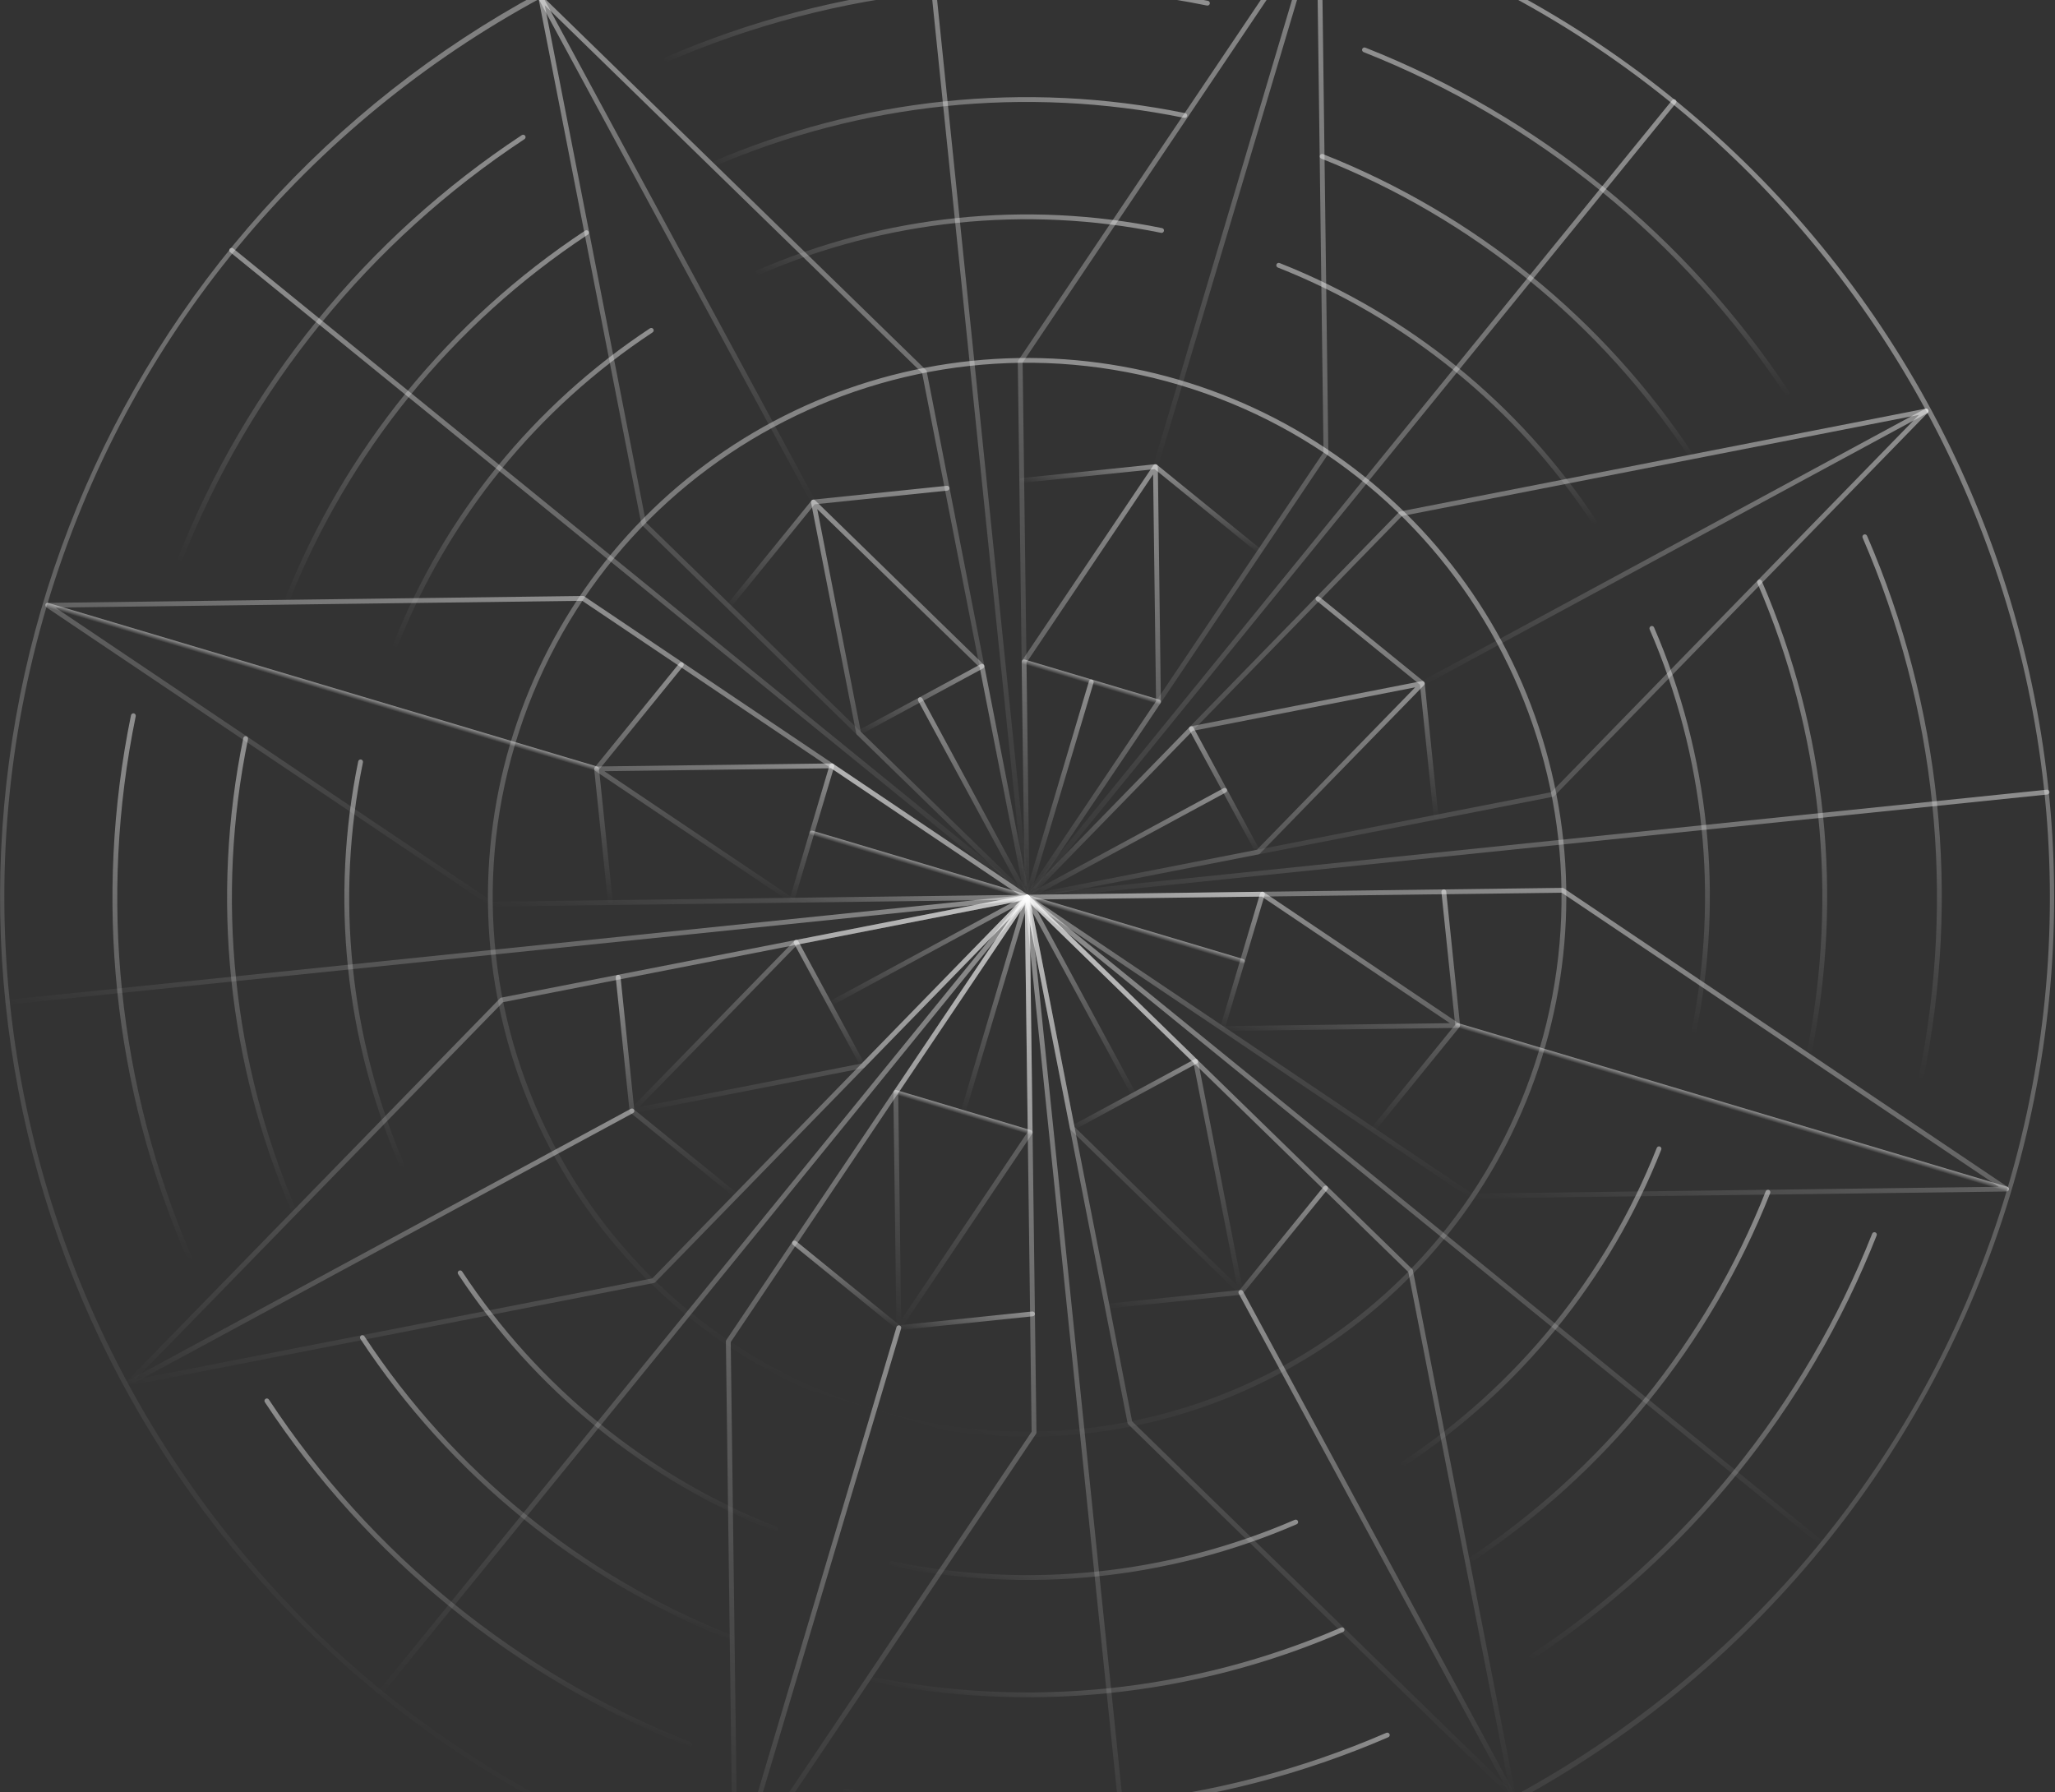 <svg width="852" height="743" viewBox="0 0 852 743" fill="none" xmlns="http://www.w3.org/2000/svg">
<rect x="0" y="0" width="852" height="743" fill="#333333" stroke="none"/>
<g clip-path="url(#clip0_15_1953)">
<g clip-path="url(#clip1_15_1953)">
<path d="M304.178 780.225C210.01 752.097 128.46 692.282 73.342 610.914C18.225 529.546 -7.072 431.626 1.738 333.743C10.547 235.86 52.921 144.031 121.682 73.811C190.442 3.592 281.361 -40.7 379.038 -51.562C491.323 -63.891 603.908 -31.13 692.048 39.518C780.187 110.166 836.668 212.921 849.076 325.197C861.484 437.472 828.804 550.08 758.218 638.27C687.632 726.459 584.917 783.013 472.65 795.5C416.037 801.795 358.736 796.6 304.178 780.225ZM546.941 -34.371C322.884 -101.144 86.276 26.815 19.504 250.872C-47.269 474.929 80.691 711.536 304.748 778.309C528.805 845.082 765.411 717.122 832.184 493.064C898.957 269.008 770.998 32.401 546.941 -34.371Z" fill="url(#paint0_linear_15_1953)"/>
<path d="M423.327 200.16C423.105 200.094 422.913 199.953 422.784 199.761C422.654 199.57 422.595 199.339 422.617 199.109C422.638 198.878 422.739 198.663 422.902 198.498C423.064 198.334 423.279 198.231 423.509 198.207L478.937 192.474C479.067 192.46 479.199 192.472 479.325 192.51C479.451 192.547 479.568 192.609 479.67 192.692L522.917 227.831C523.122 227.998 523.253 228.24 523.28 228.504C523.308 228.768 523.229 229.032 523.062 229.237C522.895 229.443 522.653 229.574 522.389 229.601C522.125 229.628 521.861 229.55 521.656 229.382L478.73 194.505L423.715 200.196C423.585 200.209 423.453 200.197 423.327 200.16Z" fill="url(#paint1_linear_15_1953)"/>
<path d="M301.817 252.34C301.659 252.293 301.516 252.208 301.399 252.092C301.283 251.976 301.196 251.833 301.148 251.676C301.099 251.519 301.09 251.353 301.122 251.191C301.153 251.03 301.223 250.879 301.327 250.751L336.465 207.503C336.547 207.402 336.649 207.317 336.765 207.255C336.88 207.192 337.007 207.153 337.137 207.14L392.565 201.407C392.696 201.393 392.828 201.405 392.955 201.442C393.081 201.479 393.199 201.541 393.301 201.624C393.403 201.706 393.488 201.809 393.551 201.924C393.614 202.04 393.653 202.167 393.667 202.298C393.68 202.429 393.668 202.561 393.63 202.687C393.593 202.813 393.53 202.931 393.447 203.033C393.364 203.135 393.261 203.219 393.145 203.282C393.029 203.344 392.902 203.383 392.771 203.396L337.755 209.085L302.878 252.012C302.753 252.166 302.586 252.279 302.397 252.337C302.208 252.395 302.006 252.396 301.817 252.34Z" fill="url(#paint2_linear_15_1953)"/>
<path d="M252.794 375.155C252.605 375.099 252.436 374.988 252.31 374.835C252.184 374.683 252.105 374.497 252.085 374.3L246.35 318.874C246.323 318.61 246.401 318.347 246.568 318.141L281.709 274.894C281.876 274.688 282.118 274.557 282.382 274.53C282.645 274.503 282.909 274.582 283.115 274.749C283.32 274.916 283.451 275.158 283.479 275.422C283.506 275.685 283.427 275.949 283.26 276.155L248.381 319.08L254.073 374.094C254.09 374.258 254.067 374.423 254.005 374.575C253.942 374.727 253.844 374.862 253.717 374.967C253.591 375.072 253.44 375.144 253.279 375.177C253.118 375.21 252.952 375.202 252.794 375.155Z" fill="url(#paint3_linear_15_1953)"/>
<path d="M304.973 496.664C304.848 496.626 304.73 496.564 304.629 496.481L261.381 461.345C261.279 461.262 261.195 461.16 261.132 461.045C261.07 460.93 261.031 460.803 261.017 460.672L255.286 405.246C255.258 404.982 255.337 404.718 255.504 404.512C255.671 404.307 255.913 404.176 256.177 404.148C256.441 404.121 256.704 404.2 256.91 404.367C257.116 404.534 257.247 404.776 257.274 405.04L262.963 460.055L305.89 494.93C306.069 495.076 306.192 495.28 306.239 495.506C306.285 495.733 306.251 495.969 306.143 496.173C306.035 496.378 305.859 496.538 305.646 496.628C305.433 496.717 305.195 496.73 304.973 496.664Z" fill="url(#paint4_linear_15_1953)"/>
<path d="M372.363 551.423C372.237 551.386 372.12 551.324 372.018 551.241L328.773 516.101C328.671 516.019 328.586 515.916 328.524 515.801C328.461 515.686 328.422 515.559 328.409 515.428C328.395 515.298 328.408 515.166 328.445 515.04C328.483 514.914 328.545 514.797 328.627 514.695C328.71 514.593 328.812 514.509 328.928 514.446C329.043 514.384 329.17 514.345 329.3 514.331C329.431 514.318 329.563 514.33 329.689 514.368C329.815 514.405 329.932 514.467 330.034 514.55L372.957 549.429L427.971 543.736C428.102 543.722 428.235 543.734 428.361 543.771C428.487 543.808 428.605 543.87 428.707 543.953C428.81 544.035 428.895 544.138 428.957 544.253C429.02 544.369 429.059 544.496 429.073 544.627C429.087 544.758 429.074 544.89 429.036 545.016C428.999 545.142 428.936 545.26 428.853 545.362C428.77 545.464 428.667 545.548 428.551 545.611C428.435 545.673 428.308 545.712 428.177 545.725L372.751 551.46C372.621 551.473 372.489 551.461 372.363 551.423Z" fill="url(#paint5_linear_15_1953)"/>
<path d="M458.737 542.488C458.515 542.422 458.323 542.281 458.194 542.089C458.064 541.898 458.005 541.667 458.027 541.437C458.048 541.206 458.149 540.991 458.312 540.826C458.474 540.662 458.689 540.559 458.919 540.535L513.934 534.847L548.809 491.921C548.892 491.819 548.994 491.733 549.109 491.67C549.225 491.607 549.352 491.568 549.483 491.554C549.614 491.54 549.746 491.553 549.872 491.59C549.999 491.627 550.116 491.689 550.218 491.772C550.32 491.856 550.405 491.958 550.468 492.074C550.53 492.19 550.569 492.317 550.582 492.448C550.595 492.579 550.583 492.711 550.545 492.837C550.507 492.963 550.444 493.08 550.361 493.182L515.224 536.429C515.142 536.531 515.04 536.616 514.924 536.678C514.809 536.741 514.682 536.78 514.552 536.793L459.125 542.524C458.994 542.538 458.862 542.525 458.737 542.488Z" fill="url(#paint6_linear_15_1953)"/>
<path d="M568.918 469.364C568.761 469.317 568.617 469.232 568.5 469.116C568.383 469 568.297 468.858 568.249 468.701C568.2 468.543 568.191 468.377 568.222 468.215C568.254 468.054 568.324 467.903 568.428 467.775L603.307 424.853L597.614 369.839C597.586 369.575 597.665 369.311 597.832 369.106C597.999 368.9 598.241 368.769 598.505 368.741C598.769 368.714 599.032 368.793 599.238 368.96C599.444 369.127 599.575 369.369 599.602 369.633L605.337 425.059C605.351 425.189 605.339 425.321 605.301 425.447C605.264 425.573 605.202 425.69 605.119 425.792L569.979 469.036C569.855 469.19 569.687 469.303 569.498 469.361C569.309 469.419 569.108 469.42 568.918 469.364Z" fill="url(#paint7_linear_15_1953)"/>
<path d="M595.123 339.747C594.933 339.69 594.765 339.579 594.639 339.427C594.513 339.275 594.435 339.088 594.414 338.892L588.726 283.878L545.8 249.002C545.697 248.92 545.611 248.818 545.548 248.702C545.484 248.586 545.445 248.459 545.431 248.328C545.416 248.197 545.429 248.064 545.466 247.938C545.503 247.811 545.566 247.694 545.649 247.591C545.732 247.489 545.835 247.404 545.951 247.342C546.067 247.279 546.194 247.24 546.325 247.227C546.457 247.214 546.589 247.227 546.715 247.265C546.841 247.304 546.959 247.367 547.06 247.451L590.308 282.587C590.41 282.67 590.494 282.772 590.557 282.887C590.619 283.003 590.658 283.129 590.672 283.26L596.403 338.686C596.42 338.849 596.396 339.014 596.334 339.167C596.271 339.319 596.173 339.453 596.046 339.558C595.92 339.663 595.769 339.735 595.608 339.768C595.447 339.801 595.28 339.794 595.123 339.747Z" fill="url(#paint8_linear_15_1953)"/>
<path d="M425.558 372.926C425.354 372.865 425.174 372.741 425.046 372.571C424.917 372.4 424.847 372.194 424.844 371.981L421.977 150.05C421.975 149.847 422.034 149.648 422.147 149.479L546.035 -34.676C546.153 -34.853 546.326 -34.987 546.526 -35.059C546.727 -35.131 546.945 -35.137 547.149 -35.076C547.353 -35.015 547.533 -34.891 547.661 -34.721C547.79 -34.551 547.86 -34.344 547.863 -34.131L550.73 187.799C550.733 188.002 550.674 188.202 550.56 188.37L426.672 372.525C426.554 372.702 426.381 372.837 426.181 372.909C425.98 372.981 425.762 372.987 425.558 372.926ZM423.98 150.336L426.801 368.753L548.727 187.513L545.906 -30.904L423.98 150.336Z" fill="url(#paint9_linear_15_1953)"/>
<path d="M425.559 372.927C425.355 372.866 425.176 372.741 425.047 372.571C424.919 372.401 424.848 372.194 424.845 371.981L423.584 274.429C423.581 274.226 423.64 274.027 423.754 273.859L478.21 192.91C478.329 192.733 478.501 192.599 478.701 192.527C478.902 192.455 479.12 192.449 479.324 192.51C479.528 192.571 479.708 192.695 479.836 192.865C479.965 193.035 480.035 193.242 480.038 193.455L481.3 291.008C481.303 291.212 481.244 291.411 481.129 291.579L426.674 372.526C426.555 372.703 426.383 372.837 426.182 372.909C425.982 372.982 425.764 372.988 425.559 372.927ZM425.586 274.715L426.803 368.754L479.297 290.722L478.081 196.682L425.586 274.715Z" fill="url(#paint10_linear_15_1953)"/>
<path d="M425.559 372.927C425.404 372.88 425.263 372.797 425.148 372.684L266.19 217.783C266.044 217.642 265.945 217.459 265.906 217.259L223.289 -0.559C223.248 -0.769 223.275 -0.985 223.366 -1.178C223.457 -1.371 223.607 -1.529 223.795 -1.631C223.982 -1.732 224.197 -1.771 224.408 -1.741C224.619 -1.712 224.815 -1.616 224.968 -1.467L383.926 153.434C384.071 153.575 384.17 153.758 384.209 153.958L426.826 371.777C426.859 371.945 426.848 372.12 426.794 372.283C426.74 372.446 426.644 372.593 426.517 372.709C426.389 372.824 426.234 372.905 426.067 372.943C425.899 372.982 425.724 372.976 425.559 372.927ZM267.808 216.569L424.25 369.018L382.307 154.648L225.866 2.199L267.808 216.569Z" fill="url(#paint11_linear_15_1953)"/>
<path d="M425.559 372.927C425.404 372.88 425.263 372.797 425.148 372.684L355.275 304.596C355.129 304.455 355.03 304.272 354.991 304.072L336.26 208.328C336.219 208.119 336.246 207.902 336.337 207.709C336.428 207.517 336.578 207.358 336.765 207.257C336.953 207.155 337.168 207.117 337.379 207.146C337.59 207.175 337.786 207.271 337.938 207.42L407.809 275.507C407.955 275.649 408.054 275.832 408.093 276.031L426.826 371.776C426.859 371.945 426.848 372.12 426.794 372.283C426.739 372.446 426.644 372.593 426.517 372.708C426.389 372.824 426.234 372.905 426.066 372.943C425.899 372.981 425.724 372.976 425.559 372.927ZM356.893 303.382L424.249 369.018L406.19 276.721L338.837 211.086L356.893 303.382Z" fill="url(#paint12_linear_15_1953)"/>
<path d="M203.627 375.793C203.531 375.764 203.439 375.721 203.355 375.664L19.199 251.779C19.022 251.66 18.888 251.487 18.816 251.287C18.744 251.086 18.738 250.868 18.799 250.664C18.86 250.46 18.984 250.28 19.154 250.152C19.324 250.023 19.531 249.952 19.744 249.95L241.675 247.083C241.878 247.08 242.077 247.139 242.245 247.253L426.403 371.139C426.579 371.258 426.714 371.43 426.786 371.631C426.858 371.831 426.864 372.05 426.803 372.254C426.742 372.458 426.617 372.637 426.447 372.766C426.277 372.894 426.071 372.965 425.858 372.968L203.926 375.834C203.825 375.836 203.724 375.822 203.627 375.793ZM22.971 251.907L204.212 373.831L422.63 371.01L241.388 249.085L22.971 251.907Z" fill="url(#paint13_linear_15_1953)"/>
<path d="M328.007 374.187C327.91 374.158 327.819 374.114 327.735 374.058L246.787 319.602C246.61 319.483 246.476 319.311 246.404 319.11C246.332 318.909 246.326 318.691 246.387 318.487C246.448 318.283 246.573 318.103 246.743 317.975C246.913 317.846 247.119 317.776 247.332 317.773L344.883 316.513C345.086 316.511 345.285 316.57 345.454 316.683L426.403 371.139C426.579 371.258 426.714 371.43 426.786 371.631C426.858 371.831 426.864 372.05 426.803 372.254C426.742 372.458 426.617 372.637 426.447 372.766C426.277 372.894 426.071 372.965 425.858 372.968L328.306 374.228C328.205 374.229 328.104 374.215 328.007 374.187ZM250.56 319.73L328.592 372.225L422.63 371.01L344.597 318.516L250.56 319.73Z" fill="url(#paint14_linear_15_1953)"/>
<path d="M52.84 574.498C52.675 574.449 52.526 574.358 52.407 574.234C52.287 574.11 52.202 573.958 52.158 573.792C52.115 573.625 52.115 573.45 52.159 573.284C52.203 573.118 52.289 572.966 52.409 572.842L207.309 413.889C207.451 413.743 207.634 413.644 207.833 413.605L425.655 370.988C425.864 370.947 426.081 370.974 426.274 371.065C426.466 371.156 426.625 371.306 426.726 371.494C426.828 371.681 426.866 371.896 426.837 372.107C426.808 372.318 426.712 372.514 426.563 372.667L271.661 531.622C271.519 531.768 271.336 531.867 271.136 531.906L53.317 574.521C53.159 574.552 52.995 574.544 52.84 574.498ZM208.523 415.507L56.076 571.944L270.447 530.003L422.896 373.565L208.523 415.507Z" fill="url(#paint15_linear_15_1953)"/>
<path d="M261.727 461.529C261.563 461.48 261.413 461.389 261.294 461.266C261.174 461.142 261.089 460.989 261.045 460.823C261.002 460.657 261.002 460.482 261.046 460.315C261.09 460.149 261.176 459.997 261.296 459.874L329.383 390.004C329.525 389.858 329.707 389.759 329.907 389.72L425.653 370.987C425.862 370.947 426.078 370.974 426.271 371.065C426.464 371.155 426.622 371.306 426.724 371.493C426.825 371.68 426.864 371.895 426.835 372.106C426.805 372.317 426.709 372.513 426.56 372.666L358.472 442.537C358.33 442.683 358.147 442.782 357.947 442.821L262.204 461.552C262.046 461.583 261.882 461.575 261.727 461.529ZM330.597 391.623L264.963 458.975L357.258 440.919L422.894 373.565L330.597 391.623Z" fill="url(#paint16_linear_15_1953)"/>
<path d="M304.541 779.013C304.336 778.953 304.157 778.828 304.028 778.658C303.9 778.488 303.829 778.281 303.827 778.068L300.959 556.137C300.957 555.934 301.016 555.734 301.129 555.566L425.018 371.409C425.137 371.232 425.309 371.098 425.51 371.026C425.71 370.954 425.928 370.948 426.133 371.009C426.337 371.07 426.516 371.195 426.644 371.365C426.773 371.535 426.844 371.741 426.846 371.954L429.712 593.888C429.716 594.091 429.656 594.291 429.542 594.459L305.655 778.613C305.536 778.79 305.364 778.924 305.164 778.996C304.963 779.068 304.745 779.074 304.541 779.013ZM302.962 556.423L305.784 774.84L427.709 593.602L424.889 375.182L302.962 556.423Z" fill="url(#paint17_linear_15_1953)"/>
<path d="M372.364 551.424C372.16 551.363 371.98 551.239 371.852 551.069C371.723 550.899 371.653 550.692 371.65 550.479L370.389 452.929C370.387 452.726 370.446 452.527 370.559 452.359L425.015 371.41C425.134 371.234 425.306 371.099 425.507 371.027C425.708 370.955 425.926 370.949 426.13 371.01C426.334 371.071 426.514 371.196 426.642 371.366C426.77 371.536 426.841 371.742 426.844 371.955L428.105 469.508C428.109 469.711 428.05 469.911 427.935 470.079L373.478 551.024C373.359 551.201 373.187 551.335 372.987 551.407C372.786 551.479 372.568 551.485 372.364 551.424ZM372.392 453.215L373.607 547.251L426.103 469.222L424.887 375.183L372.392 453.215Z" fill="url(#paint18_linear_15_1953)"/>
<path d="M627.132 745.647C626.977 745.601 626.836 745.518 626.721 745.405L467.765 590.504C467.619 590.362 467.52 590.18 467.481 589.98L424.864 372.159C424.823 371.949 424.85 371.733 424.941 371.54C425.032 371.347 425.182 371.189 425.37 371.088C425.557 370.986 425.772 370.947 425.983 370.977C426.194 371.006 426.39 371.102 426.543 371.251L585.5 526.154C585.646 526.296 585.745 526.479 585.783 526.678L628.399 744.497C628.432 744.666 628.421 744.84 628.366 745.004C628.312 745.167 628.217 745.313 628.089 745.429C627.962 745.544 627.807 745.625 627.639 745.663C627.472 745.702 627.297 745.696 627.132 745.647ZM469.383 589.29L625.822 741.738L583.881 527.368L427.441 374.918L469.383 589.29Z" fill="url(#paint19_linear_15_1953)"/>
<path d="M514.165 536.757C514.01 536.712 513.868 536.629 513.753 536.516L443.881 468.429C443.735 468.287 443.636 468.104 443.597 467.904L424.864 372.16C424.823 371.951 424.85 371.735 424.941 371.542C425.032 371.349 425.182 371.191 425.37 371.089C425.557 370.988 425.772 370.949 425.983 370.979C426.194 371.008 426.39 371.104 426.543 371.253L496.414 439.34C496.56 439.482 496.659 439.665 496.698 439.865L515.431 535.608C515.464 535.777 515.453 535.951 515.398 536.114C515.344 536.278 515.249 536.424 515.122 536.54C514.994 536.655 514.839 536.736 514.672 536.774C514.504 536.812 514.329 536.807 514.165 536.757ZM445.5 467.214L512.854 532.849L494.795 440.554L427.441 374.92L445.5 467.214Z" fill="url(#paint20_linear_15_1953)"/>
<path d="M609.717 496.812C609.62 496.783 609.528 496.74 609.445 496.683L425.288 372.796C425.111 372.677 424.977 372.505 424.905 372.304C424.833 372.103 424.827 371.885 424.888 371.681C424.948 371.477 425.073 371.297 425.243 371.169C425.413 371.04 425.62 370.97 425.833 370.967L647.764 368.101C647.968 368.098 648.167 368.157 648.335 368.271L832.49 492.158C832.667 492.277 832.801 492.449 832.873 492.65C832.945 492.85 832.951 493.068 832.89 493.273C832.829 493.477 832.705 493.656 832.535 493.785C832.365 493.913 832.158 493.984 831.945 493.987L610.015 496.853C609.914 496.855 609.814 496.841 609.717 496.812ZM429.061 372.925L610.301 494.851L828.717 492.029L647.478 370.103L429.061 372.925Z" fill="url(#paint21_linear_15_1953)"/>
<path d="M506.508 427.381C506.411 427.352 506.319 427.308 506.235 427.252L425.287 372.798C425.11 372.679 424.976 372.507 424.904 372.306C424.832 372.105 424.826 371.887 424.887 371.683C424.948 371.479 425.072 371.299 425.242 371.171C425.412 371.042 425.619 370.972 425.832 370.969L523.384 369.708C523.587 369.706 523.786 369.765 523.955 369.878L604.901 424.333C605.078 424.452 605.212 424.624 605.284 424.824C605.356 425.025 605.362 425.243 605.301 425.448C605.24 425.652 605.116 425.831 604.946 425.96C604.776 426.088 604.569 426.159 604.356 426.161L506.806 427.422C506.705 427.423 506.604 427.41 506.508 427.381ZM429.06 372.927L507.092 425.419L601.128 424.204L523.098 371.711L429.06 372.927Z" fill="url(#paint22_linear_15_1953)"/>
<path d="M425.558 372.925C425.393 372.875 425.244 372.784 425.125 372.661C425.005 372.537 424.92 372.384 424.876 372.218C424.833 372.051 424.833 371.876 424.877 371.71C424.921 371.544 425.008 371.392 425.128 371.268L580.03 212.312C580.172 212.167 580.355 212.068 580.555 212.029L798.373 169.415C798.582 169.375 798.799 169.402 798.992 169.493C799.184 169.584 799.343 169.734 799.444 169.921C799.545 170.108 799.584 170.323 799.555 170.534C799.525 170.745 799.429 170.941 799.281 171.094L644.38 330.049C644.238 330.195 644.055 330.294 643.856 330.333L426.036 372.947C425.877 372.978 425.713 372.97 425.558 372.925ZM581.245 213.931L428.794 370.37L643.166 328.43L795.614 171.992L581.245 213.931Z" fill="url(#paint23_linear_15_1953)"/>
<path d="M425.56 372.927C425.395 372.878 425.246 372.787 425.127 372.663C425.007 372.539 424.922 372.387 424.878 372.22C424.835 372.054 424.835 371.879 424.879 371.713C424.923 371.546 425.009 371.394 425.129 371.271L493.216 301.4C493.358 301.254 493.541 301.155 493.741 301.116L589.486 282.384C589.695 282.344 589.912 282.371 590.105 282.462C590.297 282.553 590.456 282.703 590.557 282.89C590.658 283.078 590.697 283.292 590.668 283.503C590.638 283.714 590.542 283.91 590.394 284.063L522.307 353.933C522.165 354.079 521.982 354.178 521.782 354.216L426.037 372.949C425.879 372.98 425.715 372.973 425.56 372.927ZM494.431 303.018L428.796 370.373L521.092 352.314L586.727 284.961L494.431 303.018Z" fill="url(#paint24_linear_15_1953)"/>
<path d="M478.754 194.426C478.5 194.35 478.286 194.176 478.16 193.943C478.034 193.71 478.006 193.436 478.081 193.182L545.906 -34.404C545.982 -34.658 546.155 -34.871 546.388 -34.998C546.622 -35.124 546.895 -35.152 547.149 -35.076C547.403 -35.001 547.617 -34.827 547.743 -34.594C547.869 -34.361 547.897 -34.087 547.822 -33.833L479.997 193.753C479.921 194.007 479.748 194.221 479.515 194.347C479.282 194.473 479.008 194.501 478.754 194.426Z" fill="url(#paint25_linear_15_1953)"/>
<path d="M336.956 209.094C336.83 209.057 336.712 208.995 336.611 208.912C336.509 208.829 336.424 208.727 336.362 208.611L223.391 -0.276C223.328 -0.392 223.289 -0.518 223.276 -0.649C223.262 -0.779 223.275 -0.911 223.312 -1.037C223.35 -1.163 223.412 -1.28 223.494 -1.382C223.577 -1.484 223.679 -1.568 223.795 -1.631C223.91 -1.693 224.037 -1.732 224.167 -1.746C224.298 -1.759 224.43 -1.747 224.555 -1.709C224.681 -1.672 224.798 -1.61 224.9 -1.527C225.002 -1.444 225.087 -1.342 225.149 -1.227L338.12 207.66C338.214 207.834 338.254 208.032 338.236 208.229C338.218 208.426 338.141 208.613 338.017 208.766C337.892 208.92 337.725 209.033 337.536 209.091C337.347 209.149 337.145 209.15 336.956 209.094Z" fill="url(#paint26_linear_15_1953)"/>
<path d="M19.471 251.907C19.217 251.831 19.004 251.657 18.878 251.424C18.752 251.191 18.723 250.918 18.799 250.664C18.875 250.41 19.048 250.196 19.281 250.07C19.514 249.944 19.788 249.916 20.042 249.991L247.63 317.814C247.885 317.89 248.098 318.064 248.224 318.297C248.35 318.53 248.379 318.804 248.303 319.058C248.227 319.312 248.054 319.526 247.82 319.652C247.587 319.778 247.313 319.806 247.059 319.731L19.471 251.907Z" fill="url(#paint27_linear_15_1953)"/>
<path d="M52.84 574.497C52.65 574.441 52.482 574.33 52.356 574.177C52.23 574.025 52.151 573.839 52.131 573.642C52.111 573.446 52.149 573.248 52.242 573.073C52.334 572.898 52.476 572.755 52.65 572.66L261.537 459.692C261.77 459.566 262.044 459.538 262.298 459.613C262.552 459.689 262.766 459.862 262.892 460.096C263.018 460.329 263.046 460.602 262.971 460.856C262.895 461.11 262.721 461.324 262.488 461.45L53.601 574.419C53.485 574.481 53.359 574.52 53.228 574.534C53.097 574.548 52.965 574.535 52.84 574.497Z" fill="url(#paint28_linear_15_1953)"/>
<path d="M304.54 779.014C304.414 778.976 304.297 778.914 304.195 778.831C304.093 778.749 304.009 778.647 303.946 778.531C303.884 778.416 303.845 778.289 303.831 778.159C303.818 778.028 303.83 777.896 303.868 777.77L371.691 550.181C371.767 549.927 371.94 549.714 372.173 549.587C372.407 549.461 372.68 549.433 372.934 549.509C373.189 549.584 373.402 549.758 373.528 549.991C373.654 550.224 373.683 550.498 373.607 550.752L305.783 778.341C305.746 778.467 305.684 778.584 305.601 778.686C305.519 778.788 305.417 778.873 305.301 778.935C305.186 778.997 305.059 779.036 304.928 779.05C304.798 779.063 304.666 779.051 304.54 779.014Z" fill="url(#paint29_linear_15_1953)"/>
<path d="M627.133 745.646C627.007 745.609 626.89 745.547 626.788 745.464C626.686 745.381 626.601 745.279 626.539 745.164L513.571 536.275C513.445 536.041 513.416 535.768 513.492 535.514C513.568 535.26 513.741 535.046 513.974 534.92C514.207 534.794 514.481 534.766 514.735 534.841C514.989 534.917 515.203 535.091 515.329 535.324L628.297 744.213C628.391 744.387 628.432 744.585 628.413 744.781C628.395 744.978 628.318 745.165 628.194 745.319C628.069 745.472 627.902 745.585 627.713 745.643C627.524 745.702 627.322 745.703 627.133 745.646Z" fill="url(#paint30_linear_15_1953)"/>
<path d="M831.647 493.945L604.058 426.119C603.804 426.044 603.59 425.87 603.464 425.637C603.338 425.404 603.31 425.13 603.385 424.876C603.461 424.622 603.635 424.409 603.868 424.283C604.101 424.157 604.375 424.128 604.629 424.204L832.217 492.029C832.471 492.105 832.685 492.279 832.811 492.512C832.937 492.745 832.965 493.018 832.89 493.272C832.814 493.526 832.64 493.74 832.407 493.866C832.174 493.992 831.901 494.02 831.647 493.945Z" fill="url(#paint31_linear_15_1953)"/>
<path d="M589.392 284.323C589.202 284.267 589.034 284.155 588.908 284.003C588.782 283.851 588.704 283.665 588.683 283.468C588.663 283.272 588.701 283.073 588.794 282.899C588.886 282.724 589.028 282.58 589.202 282.486L798.089 169.517C798.323 169.392 798.596 169.364 798.849 169.44C799.103 169.516 799.316 169.689 799.442 169.922C799.568 170.155 799.596 170.428 799.521 170.682C799.446 170.935 799.273 171.149 799.04 171.275L590.153 284.244C590.037 284.307 589.911 284.346 589.78 284.36C589.65 284.373 589.518 284.361 589.392 284.323Z" fill="url(#paint32_linear_15_1953)"/>
<path d="M361.996 586.206C312.431 571.435 269.521 539.934 240.577 497.072C211.633 454.209 198.446 402.637 203.264 351.142C208.082 299.647 230.606 251.416 266.998 214.666C303.39 177.917 351.399 154.923 402.844 149.602C454.29 144.281 505.988 156.962 549.132 185.486C592.275 214.009 624.194 256.609 639.449 306.028C654.704 355.447 652.352 408.626 632.794 456.505C613.235 504.384 577.68 544 532.187 568.603C506.392 582.645 478.068 591.431 448.855 594.452C419.642 597.474 390.119 594.671 361.996 586.206ZM489.119 159.645C372.043 124.754 248.41 191.617 213.52 308.692C178.63 425.767 245.492 549.4 362.567 584.29C479.643 619.181 603.277 552.319 638.167 435.244C673.058 318.169 606.195 194.535 489.119 159.645Z" fill="url(#paint33_linear_15_1953)"/>
<path d="M118.41 250.628C118.382 250.62 118.354 250.61 118.326 250.599C118.08 250.501 117.882 250.31 117.777 250.066C117.672 249.823 117.668 249.548 117.766 249.302C142.618 186.473 186.204 132.814 242.604 95.61C242.825 95.465 243.095 95.413 243.354 95.466C243.613 95.519 243.841 95.672 243.987 95.893C244.133 96.114 244.185 96.383 244.133 96.642C244.081 96.902 243.928 97.13 243.708 97.276C187.648 134.255 144.327 187.59 119.624 250.039C119.532 250.271 119.356 250.46 119.132 250.569C118.907 250.678 118.65 250.699 118.41 250.628Z" fill="url(#paint34_linear_15_1953)"/>
<path d="M121.846 503.492C121.706 503.45 121.576 503.379 121.467 503.281C121.358 503.184 121.271 503.064 121.213 502.93C94.382 440.922 87.281 372.16 100.875 305.978C100.93 305.72 101.085 305.494 101.305 305.349C101.526 305.205 101.795 305.153 102.053 305.206C102.312 305.259 102.539 305.412 102.685 305.631C102.831 305.851 102.885 306.119 102.834 306.378C89.322 372.16 96.38 440.506 123.049 502.138C123.124 502.313 123.148 502.505 123.118 502.693C123.088 502.881 123.005 503.056 122.878 503.198C122.752 503.34 122.588 503.443 122.405 503.495C122.222 503.547 122.028 503.546 121.846 503.492Z" fill="url(#paint35_linear_15_1953)"/>
<path d="M303.262 680.077C303.234 680.068 303.206 680.059 303.178 680.048C240.305 655.178 186.616 611.55 149.409 555.095C149.337 554.986 149.287 554.863 149.262 554.734C149.237 554.605 149.237 554.473 149.263 554.344C149.29 554.216 149.341 554.094 149.414 553.985C149.488 553.876 149.582 553.783 149.691 553.71C149.801 553.638 149.923 553.588 150.052 553.563C150.181 553.538 150.314 553.539 150.442 553.565C150.571 553.591 150.693 553.642 150.802 553.716C150.91 553.789 151.004 553.883 151.076 553.993C188.058 610.106 241.422 653.47 303.915 678.19C304.154 678.285 304.348 678.468 304.455 678.702C304.562 678.936 304.575 679.202 304.491 679.445C304.407 679.689 304.232 679.89 304.003 680.008C303.774 680.125 303.509 680.15 303.262 680.077Z" fill="url(#paint36_linear_15_1953)"/>
<path d="M359.769 696.916C359.522 696.842 359.314 696.676 359.186 696.453C359.059 696.229 359.023 695.965 359.086 695.715C359.149 695.466 359.305 695.25 359.523 695.113C359.741 694.976 360.003 694.928 360.255 694.979C426.038 708.491 494.385 701.432 556.018 674.762C556.139 674.71 556.269 674.683 556.4 674.681C556.531 674.679 556.662 674.703 556.784 674.752C556.906 674.8 557.017 674.872 557.111 674.964C557.205 675.056 557.28 675.165 557.332 675.285C557.384 675.406 557.412 675.536 557.414 675.667C557.416 675.798 557.391 675.929 557.343 676.051C557.294 676.173 557.222 676.284 557.131 676.378C557.039 676.472 556.93 676.547 556.809 676.599C494.801 703.431 426.038 710.531 359.855 696.938C359.826 696.932 359.797 696.925 359.769 696.916Z" fill="url(#paint37_linear_15_1953)"/>
<path d="M608.17 648.5C607.988 648.446 607.825 648.341 607.7 648.197C607.576 648.054 607.495 647.877 607.467 647.689C607.439 647.501 607.466 647.309 607.543 647.136C607.62 646.962 607.746 646.814 607.904 646.709C663.999 609.728 707.349 556.374 732.064 493.897C732.163 493.653 732.355 493.458 732.597 493.354C732.84 493.251 733.113 493.247 733.358 493.344C733.603 493.442 733.8 493.632 733.906 493.873C734.011 494.115 734.017 494.389 733.922 494.635C709.057 557.491 665.444 611.17 609.009 648.377C608.886 648.457 608.748 648.51 608.603 648.532C608.458 648.553 608.31 648.542 608.17 648.5Z" fill="url(#paint38_linear_15_1953)"/>
<path d="M749.631 438.295C749.393 438.223 749.189 438.065 749.061 437.851C748.932 437.637 748.889 437.383 748.938 437.139C762.34 371.448 755.24 303.226 728.597 241.703C728.492 241.46 728.488 241.184 728.586 240.938C728.685 240.692 728.876 240.494 729.12 240.389C729.364 240.285 729.639 240.281 729.885 240.379C730.132 240.477 730.329 240.669 730.434 240.912C757.238 302.809 764.381 371.446 750.898 437.536C750.845 437.796 750.691 438.024 750.47 438.171C750.249 438.317 749.979 438.37 749.719 438.317C749.689 438.311 749.66 438.303 749.631 438.295Z" fill="url(#paint39_linear_15_1953)"/>
<path d="M701.159 190.354C700.934 190.288 700.74 190.144 700.612 189.948C663.63 133.834 610.266 90.469 547.773 65.749C547.529 65.65 547.333 65.458 547.23 65.215C547.126 64.973 547.123 64.699 547.22 64.454C547.317 64.209 547.507 64.012 547.749 63.907C547.99 63.801 548.264 63.795 548.51 63.891C611.383 88.761 665.072 132.389 702.279 188.845C702.392 189.016 702.45 189.218 702.444 189.424C702.438 189.629 702.37 189.827 702.247 189.992C702.125 190.157 701.955 190.28 701.76 190.345C701.565 190.41 701.355 190.413 701.159 190.354Z" fill="url(#paint40_linear_15_1953)"/>
<path d="M294.86 69.271C294.664 69.212 294.49 69.094 294.362 68.934C294.235 68.773 294.16 68.576 294.148 68.371C294.136 68.166 294.187 67.963 294.295 67.788C294.402 67.613 294.561 67.476 294.75 67.395C356.655 40.577 425.304 33.428 491.407 46.913C491.535 46.94 491.658 46.991 491.766 47.064C491.875 47.138 491.969 47.232 492.041 47.341C492.114 47.45 492.164 47.573 492.189 47.702C492.214 47.831 492.214 47.963 492.187 48.092C492.161 48.221 492.11 48.343 492.037 48.452C491.964 48.56 491.869 48.654 491.76 48.726C491.651 48.799 491.528 48.849 491.399 48.874C491.27 48.899 491.138 48.899 491.009 48.873C425.306 35.469 357.072 42.575 295.541 69.231C295.326 69.324 295.085 69.338 294.86 69.271Z" fill="url(#paint41_linear_15_1953)"/>
<path d="M74.271 233.053C74.243 233.045 74.215 233.035 74.187 233.024C73.941 232.926 73.743 232.735 73.638 232.491C73.533 232.248 73.529 231.973 73.626 231.726C102.04 159.896 151.87 98.549 216.351 56.016C216.572 55.87 216.841 55.818 217.101 55.871C217.36 55.924 217.587 56.078 217.733 56.298C217.879 56.519 217.932 56.788 217.88 57.048C217.827 57.307 217.675 57.535 217.454 57.682C153.315 99.991 103.748 161.013 75.485 232.463C75.393 232.696 75.217 232.885 74.992 232.994C74.768 233.103 74.51 233.124 74.271 233.053Z" fill="url(#paint42_linear_15_1953)"/>
<path d="M78.2 522.255C78.06 522.214 77.93 522.142 77.821 522.044C77.712 521.947 77.625 521.827 77.567 521.693C46.892 450.801 38.775 372.187 54.316 296.523C54.371 296.265 54.525 296.039 54.746 295.894C54.966 295.75 55.235 295.698 55.494 295.751C55.752 295.804 55.979 295.957 56.125 296.176C56.272 296.396 56.325 296.664 56.274 296.923C40.815 372.187 48.89 450.385 79.403 520.902C79.478 521.076 79.502 521.268 79.472 521.456C79.442 521.644 79.359 521.819 79.233 521.961C79.106 522.103 78.942 522.206 78.759 522.258C78.576 522.311 78.382 522.309 78.2 522.255Z" fill="url(#paint43_linear_15_1953)"/>
<path d="M285.687 724.217C285.658 724.208 285.63 724.199 285.602 724.188C213.722 695.755 152.341 645.876 109.804 581.333C109.731 581.224 109.681 581.101 109.656 580.972C109.631 580.844 109.632 580.711 109.658 580.583C109.684 580.454 109.735 580.332 109.809 580.223C109.882 580.114 109.976 580.021 110.086 579.949C110.195 579.876 110.318 579.826 110.447 579.801C110.576 579.776 110.708 579.777 110.837 579.803C110.965 579.829 111.087 579.881 111.196 579.954C111.305 580.027 111.398 580.122 111.471 580.231C153.783 644.432 214.84 694.047 286.34 722.329C286.579 722.424 286.772 722.608 286.879 722.842C286.987 723.076 286.999 723.342 286.915 723.585C286.831 723.828 286.656 724.03 286.428 724.147C286.199 724.265 285.933 724.29 285.687 724.217Z" fill="url(#paint44_linear_15_1953)"/>
<path d="M350.316 743.475C350.069 743.401 349.861 743.235 349.733 743.012C349.606 742.788 349.57 742.524 349.633 742.274C349.696 742.025 349.852 741.809 350.07 741.672C350.288 741.535 350.55 741.487 350.802 741.538C426.067 756.997 504.266 748.921 574.784 718.407C575.027 718.302 575.303 718.298 575.549 718.396C575.795 718.494 575.993 718.686 576.098 718.93C576.203 719.173 576.206 719.449 576.108 719.695C576.01 719.942 575.818 720.139 575.575 720.244C504.682 750.919 426.067 759.037 350.402 743.497C350.373 743.491 350.344 743.484 350.316 743.475Z" fill="url(#paint45_linear_15_1953)"/>
<path d="M634.415 688.102C634.233 688.047 634.07 687.942 633.945 687.798C633.821 687.655 633.74 687.479 633.712 687.291C633.684 687.103 633.71 686.91 633.788 686.737C633.865 686.563 633.99 686.415 634.149 686.31C698.328 643.998 747.926 582.954 776.203 511.472C776.302 511.227 776.494 511.032 776.736 510.928C776.979 510.825 777.253 510.821 777.498 510.918C777.743 511.015 777.94 511.206 778.045 511.447C778.151 511.689 778.156 511.963 778.061 512.209C749.634 584.071 699.773 645.44 635.253 687.978C635.131 688.059 634.993 688.112 634.848 688.133C634.703 688.154 634.555 688.144 634.415 688.102Z" fill="url(#paint46_linear_15_1953)"/>
<path d="M796.202 447.689C795.963 447.617 795.76 447.459 795.631 447.245C795.503 447.031 795.459 446.777 795.509 446.532C810.842 371.373 802.718 293.318 772.237 222.927C772.132 222.683 772.128 222.408 772.226 222.162C772.324 221.915 772.516 221.718 772.76 221.613C773.003 221.508 773.278 221.504 773.525 221.602C773.771 221.7 773.969 221.892 774.074 222.136C804.717 292.901 812.883 371.371 797.468 446.93C797.442 447.058 797.391 447.181 797.317 447.29C797.244 447.398 797.15 447.492 797.04 447.564C796.931 447.637 796.808 447.687 796.679 447.712C796.55 447.737 796.418 447.737 796.289 447.711C796.259 447.704 796.23 447.697 796.202 447.689Z" fill="url(#paint47_linear_15_1953)"/>
<path d="M740.764 164.118C740.539 164.051 740.346 163.907 740.217 163.712C697.905 99.508 636.848 49.893 565.347 21.61C565.224 21.562 565.112 21.49 565.017 21.399C564.921 21.308 564.845 21.199 564.792 21.078C564.74 20.957 564.711 20.827 564.709 20.695C564.707 20.563 564.731 20.432 564.779 20.309C564.828 20.187 564.901 20.075 564.993 19.98C565.085 19.886 565.194 19.811 565.316 19.759C565.437 19.707 565.567 19.68 565.699 19.678C565.831 19.677 565.962 19.702 566.084 19.752C637.966 48.185 699.347 98.064 741.884 162.609C741.997 162.78 742.055 162.982 742.049 163.187C742.044 163.392 741.975 163.591 741.853 163.756C741.73 163.921 741.56 164.044 741.365 164.109C741.171 164.173 740.961 164.177 740.764 164.118Z" fill="url(#paint48_linear_15_1953)"/>
<path d="M276.079 25.634C275.883 25.575 275.709 25.458 275.581 25.297C275.453 25.136 275.379 24.94 275.366 24.735C275.354 24.53 275.406 24.326 275.513 24.151C275.621 23.976 275.78 23.839 275.969 23.758C346.742 -6.902 425.227 -15.076 500.8 0.342C501.06 0.395 501.287 0.549 501.434 0.77C501.58 0.991 501.632 1.26 501.58 1.52C501.527 1.78 501.373 2.008 501.153 2.154C500.932 2.301 500.662 2.354 500.402 2.301C425.229 -13.035 347.159 -4.904 276.76 25.594C276.545 25.687 276.304 25.701 276.079 25.634Z" fill="url(#paint49_linear_15_1953)"/>
<path d="M163.579 268.613C163.551 268.605 163.523 268.595 163.495 268.584C163.249 268.486 163.051 268.295 162.946 268.051C162.841 267.808 162.837 267.533 162.934 267.287C184.143 213.669 221.338 167.878 269.47 136.129C269.691 135.982 269.961 135.93 270.22 135.983C270.48 136.035 270.708 136.189 270.855 136.41C271.001 136.631 271.053 136.901 271.001 137.161C270.948 137.421 270.794 137.649 270.573 137.795C222.783 169.319 185.851 214.786 164.793 268.024C164.701 268.256 164.525 268.445 164.3 268.554C164.076 268.663 163.818 268.684 163.579 268.613Z" fill="url(#paint50_linear_15_1953)"/>
<path d="M166.509 484.291C166.369 484.249 166.24 484.177 166.13 484.08C166.021 483.983 165.934 483.863 165.876 483.728C142.979 430.812 136.92 372.131 148.521 315.653C148.576 315.395 148.73 315.169 148.951 315.024C149.172 314.88 149.44 314.828 149.699 314.881C149.957 314.934 150.184 315.087 150.331 315.306C150.477 315.526 150.53 315.794 150.479 316.053C138.961 372.131 144.977 430.396 167.712 482.937C167.788 483.112 167.812 483.304 167.781 483.492C167.751 483.68 167.668 483.855 167.542 483.997C167.415 484.139 167.251 484.242 167.068 484.294C166.885 484.346 166.692 484.345 166.509 484.291Z" fill="url(#paint51_linear_15_1953)"/>
<path d="M321.246 634.906C321.218 634.898 321.19 634.888 321.162 634.877C267.507 613.654 221.69 576.422 189.938 528.244C189.866 528.135 189.816 528.012 189.791 527.884C189.766 527.755 189.767 527.622 189.793 527.494C189.819 527.365 189.87 527.243 189.944 527.134C190.017 527.025 190.111 526.932 190.221 526.86C190.33 526.787 190.453 526.737 190.582 526.712C190.71 526.687 190.843 526.688 190.971 526.714C191.1 526.74 191.222 526.792 191.331 526.865C191.44 526.939 191.533 527.033 191.605 527.142C223.132 574.978 268.625 611.946 321.899 633.019C322.139 633.114 322.332 633.297 322.439 633.531C322.547 633.765 322.56 634.032 322.475 634.275C322.391 634.518 322.216 634.72 321.987 634.837C321.758 634.955 321.493 634.98 321.246 634.906Z" fill="url(#paint52_linear_15_1953)"/>
<path d="M369.443 649.271C369.197 649.197 368.988 649.031 368.861 648.807C368.734 648.583 368.698 648.319 368.76 648.07C368.823 647.82 368.98 647.604 369.198 647.467C369.415 647.33 369.678 647.282 369.93 647.334C426.009 658.852 484.275 652.834 536.816 630.098C537.06 629.993 537.335 629.989 537.582 630.087C537.828 630.185 538.025 630.377 538.13 630.621C538.235 630.865 538.239 631.14 538.141 631.386C538.043 631.633 537.851 631.83 537.607 631.935C484.69 654.832 426.009 660.892 369.53 649.292C369.501 649.287 369.472 649.279 369.443 649.271Z" fill="url(#paint53_linear_15_1953)"/>
<path d="M581.315 607.975C581.133 607.921 580.97 607.816 580.845 607.672C580.721 607.528 580.64 607.352 580.612 607.164C580.584 606.976 580.611 606.784 580.688 606.61C580.765 606.437 580.891 606.289 581.049 606.184C628.869 574.657 665.824 529.173 686.893 475.912C686.941 475.789 687.013 475.676 687.104 475.581C687.195 475.486 687.305 475.41 687.426 475.357C687.546 475.304 687.677 475.276 687.808 475.274C687.94 475.271 688.071 475.295 688.194 475.344C688.317 475.393 688.428 475.465 688.523 475.557C688.617 475.649 688.693 475.759 688.744 475.88C688.796 476.002 688.824 476.132 688.825 476.264C688.826 476.396 688.801 476.527 688.752 476.649C667.532 530.29 630.314 576.099 582.154 607.851C582.031 607.932 581.893 607.985 581.748 608.007C581.603 608.028 581.455 608.017 581.315 607.975Z" fill="url(#paint54_linear_15_1953)"/>
<path d="M701.973 428.682C701.735 428.61 701.531 428.452 701.403 428.238C701.275 428.024 701.231 427.77 701.28 427.526C712.704 371.524 706.651 313.366 683.938 260.918C683.886 260.797 683.858 260.668 683.856 260.536C683.855 260.405 683.879 260.275 683.927 260.153C683.976 260.031 684.048 259.919 684.139 259.825C684.231 259.731 684.34 259.656 684.461 259.604C684.581 259.552 684.711 259.524 684.842 259.523C684.974 259.521 685.104 259.545 685.226 259.593C685.348 259.642 685.459 259.714 685.553 259.806C685.648 259.897 685.723 260.006 685.775 260.127C708.649 312.949 714.745 371.523 703.24 427.923C703.213 428.052 703.162 428.174 703.089 428.283C703.015 428.392 702.921 428.485 702.812 428.558C702.702 428.63 702.58 428.68 702.451 428.705C702.322 428.731 702.189 428.73 702.061 428.704C702.031 428.698 702.002 428.69 701.973 428.682Z" fill="url(#paint55_linear_15_1953)"/>
<path d="M660.628 217.203C660.404 217.136 660.21 216.993 660.081 216.797C628.555 168.96 583.062 131.991 529.788 110.918C529.665 110.87 529.552 110.798 529.457 110.707C529.362 110.616 529.286 110.507 529.233 110.386C529.18 110.265 529.152 110.135 529.15 110.003C529.147 109.871 529.171 109.74 529.22 109.617C529.269 109.495 529.341 109.383 529.433 109.288C529.525 109.194 529.635 109.119 529.756 109.067C529.877 109.015 530.008 108.988 530.14 108.986C530.272 108.985 530.402 109.01 530.525 109.06C584.18 130.283 629.997 167.515 661.748 215.694C661.862 215.865 661.919 216.067 661.914 216.272C661.908 216.477 661.84 216.676 661.717 216.841C661.595 217.006 661.425 217.129 661.23 217.194C661.035 217.259 660.825 217.262 660.628 217.203Z" fill="url(#paint56_linear_15_1953)"/>
<path d="M314.081 113.926C313.884 113.868 313.71 113.75 313.583 113.589C313.455 113.428 313.38 113.232 313.368 113.027C313.356 112.822 313.408 112.618 313.515 112.444C313.623 112.269 313.782 112.132 313.971 112.05C366.799 89.165 425.383 83.063 481.793 94.572C482.053 94.624 482.281 94.778 482.427 94.999C482.573 95.22 482.625 95.49 482.573 95.75C482.52 96.009 482.367 96.237 482.146 96.384C481.925 96.53 481.655 96.583 481.395 96.531C425.385 85.104 367.216 91.163 314.762 113.886C314.547 113.979 314.306 113.993 314.081 113.926Z" fill="url(#paint57_linear_15_1953)"/>
<path d="M480.016 291.979L424.298 275.374C424.044 275.299 423.83 275.125 423.704 274.892C423.578 274.659 423.55 274.385 423.626 274.131C423.701 273.877 423.875 273.663 424.108 273.537C424.341 273.411 424.615 273.383 424.869 273.459L480.587 290.063C480.841 290.139 481.054 290.313 481.18 290.546C481.306 290.779 481.335 291.053 481.259 291.307C481.183 291.561 481.01 291.774 480.777 291.9C480.543 292.026 480.27 292.055 480.016 291.979Z" fill="url(#paint58_linear_15_1953)"/>
<path d="M355.689 304.837C355.5 304.781 355.332 304.67 355.206 304.517C355.079 304.365 355.001 304.179 354.981 303.982C354.961 303.786 354.999 303.588 355.091 303.413C355.184 303.238 355.326 303.094 355.5 303L406.638 275.344C406.872 275.217 407.145 275.189 407.399 275.265C407.653 275.341 407.867 275.514 407.993 275.747C408.119 275.98 408.147 276.254 408.072 276.508C407.996 276.762 407.822 276.976 407.589 277.102L356.45 304.759C356.335 304.821 356.208 304.86 356.078 304.874C355.947 304.888 355.815 304.875 355.689 304.837Z" fill="url(#paint59_linear_15_1953)"/>
<path d="M328.009 374.185C327.883 374.148 327.766 374.086 327.664 374.003C327.562 373.92 327.478 373.818 327.415 373.703C327.353 373.587 327.314 373.461 327.3 373.33C327.287 373.199 327.299 373.067 327.336 372.942L343.941 317.225C344.017 316.971 344.19 316.757 344.423 316.631C344.657 316.505 344.93 316.476 345.184 316.552C345.439 316.628 345.652 316.801 345.778 317.035C345.904 317.268 345.933 317.542 345.857 317.796L329.252 373.513C329.215 373.638 329.153 373.756 329.07 373.857C328.987 373.959 328.885 374.044 328.77 374.106C328.654 374.169 328.528 374.208 328.397 374.221C328.267 374.235 328.135 374.223 328.009 374.185Z" fill="url(#paint60_linear_15_1953)"/>
<path d="M357.473 442.794C357.347 442.757 357.23 442.695 357.128 442.612C357.026 442.53 356.941 442.427 356.879 442.312L329.222 391.172C329.096 390.939 329.068 390.665 329.143 390.411C329.219 390.157 329.393 389.943 329.626 389.817C329.859 389.691 330.133 389.663 330.387 389.739C330.641 389.814 330.854 389.988 330.98 390.221L358.637 441.361C358.731 441.535 358.772 441.733 358.753 441.929C358.735 442.126 358.658 442.313 358.534 442.467C358.409 442.62 358.242 442.733 358.053 442.791C357.864 442.85 357.662 442.851 357.473 442.794Z" fill="url(#paint61_linear_15_1953)"/>
<path d="M426.819 470.475L371.102 453.869C370.848 453.793 370.634 453.62 370.508 453.387C370.382 453.153 370.354 452.88 370.429 452.626C370.505 452.371 370.679 452.158 370.912 452.032C371.145 451.906 371.419 451.877 371.673 451.953L427.39 468.559C427.644 468.635 427.858 468.808 427.984 469.041C428.11 469.274 428.138 469.548 428.062 469.802C427.987 470.056 427.813 470.27 427.58 470.396C427.347 470.522 427.073 470.55 426.819 470.475Z" fill="url(#paint62_linear_15_1953)"/>
<path d="M444.289 468.667C444.1 468.611 443.932 468.499 443.805 468.347C443.679 468.195 443.601 468.009 443.581 467.812C443.56 467.616 443.599 467.417 443.691 467.243C443.784 467.068 443.926 466.924 444.099 466.83L495.239 439.174C495.472 439.048 495.746 439.02 496 439.096C496.254 439.172 496.467 439.345 496.593 439.578C496.719 439.811 496.747 440.085 496.672 440.339C496.596 440.593 496.423 440.806 496.19 440.932L445.05 468.588C444.935 468.651 444.808 468.69 444.678 468.704C444.547 468.717 444.415 468.705 444.289 468.667Z" fill="url(#paint63_linear_15_1953)"/>
<path d="M506.504 427.381C506.378 427.343 506.261 427.281 506.159 427.199C506.057 427.116 505.972 427.014 505.91 426.898C505.847 426.783 505.808 426.656 505.795 426.526C505.781 426.395 505.794 426.263 505.831 426.137L522.437 370.42C522.513 370.166 522.686 369.953 522.92 369.826C523.153 369.7 523.426 369.672 523.68 369.748C523.806 369.785 523.923 369.847 524.025 369.93C524.127 370.012 524.212 370.114 524.274 370.23C524.337 370.345 524.376 370.472 524.389 370.603C524.403 370.733 524.39 370.865 524.353 370.991L507.747 426.708C507.672 426.962 507.498 427.176 507.265 427.302C507.032 427.428 506.758 427.456 506.504 427.381Z" fill="url(#paint64_linear_15_1953)"/>
<path d="M521.302 354.194C521.177 354.156 521.059 354.094 520.958 354.012C520.856 353.929 520.771 353.827 520.709 353.711L493.053 302.571C492.927 302.338 492.899 302.065 492.974 301.811C493.05 301.557 493.224 301.344 493.457 301.218C493.69 301.092 493.963 301.063 494.217 301.139C494.471 301.214 494.685 301.388 494.811 301.621L522.467 352.76C522.561 352.934 522.601 353.132 522.583 353.329C522.565 353.526 522.488 353.713 522.364 353.866C522.239 354.019 522.072 354.132 521.883 354.191C521.694 354.249 521.492 354.25 521.302 354.194Z" fill="url(#paint65_linear_15_1953)"/>
<path d="M425.562 372.925C425.436 372.887 425.319 372.825 425.217 372.743C425.115 372.66 425.031 372.558 424.968 372.443C424.906 372.327 424.867 372.2 424.853 372.07C424.84 371.939 424.852 371.807 424.89 371.682L451.483 282.433C451.559 282.179 451.732 281.965 451.966 281.839C452.199 281.713 452.472 281.685 452.726 281.761C452.981 281.836 453.194 282.01 453.32 282.243C453.446 282.476 453.475 282.75 453.399 283.004L426.805 372.253C426.768 372.378 426.706 372.495 426.623 372.597C426.54 372.699 426.438 372.784 426.323 372.846C426.207 372.908 426.081 372.947 425.95 372.961C425.82 372.974 425.688 372.962 425.562 372.925Z" fill="url(#paint66_linear_15_1953)"/>
<path d="M425.562 372.924C425.436 372.887 425.319 372.825 425.217 372.742C425.115 372.66 425.03 372.558 424.968 372.442L380.664 290.529C380.538 290.296 380.51 290.022 380.586 289.769C380.662 289.515 380.835 289.301 381.068 289.175C381.301 289.049 381.575 289.021 381.829 289.096C382.082 289.172 382.296 289.345 382.422 289.578L426.726 371.491C426.82 371.665 426.861 371.863 426.842 372.06C426.824 372.257 426.748 372.443 426.623 372.597C426.498 372.75 426.331 372.863 426.142 372.922C425.953 372.98 425.751 372.981 425.562 372.924Z" fill="url(#paint67_linear_15_1953)"/>
<path d="M336.312 346.331C336.058 346.255 335.845 346.082 335.719 345.849C335.593 345.615 335.564 345.342 335.64 345.088C335.716 344.834 335.889 344.62 336.122 344.494C336.356 344.368 336.629 344.339 336.883 344.415L426.133 371.008C426.387 371.084 426.6 371.258 426.726 371.491C426.852 371.724 426.881 371.997 426.805 372.251C426.729 372.505 426.556 372.719 426.323 372.845C426.09 372.971 425.816 372.999 425.562 372.924L336.312 346.331Z" fill="url(#paint68_linear_15_1953)"/>
<path d="M343.648 417.228C343.458 417.172 343.29 417.06 343.164 416.908C343.038 416.756 342.96 416.57 342.939 416.373C342.919 416.177 342.957 415.978 343.05 415.804C343.142 415.629 343.284 415.485 343.458 415.391L425.371 371.086C425.604 370.96 425.878 370.932 426.132 371.008C426.386 371.083 426.6 371.257 426.726 371.49C426.852 371.723 426.88 371.997 426.804 372.251C426.729 372.505 426.555 372.718 426.322 372.845L344.409 417.15C344.293 417.212 344.167 417.251 344.036 417.265C343.906 417.278 343.774 417.266 343.648 417.228Z" fill="url(#paint69_linear_15_1953)"/>
<path d="M398.967 462.173C398.841 462.136 398.724 462.074 398.622 461.991C398.52 461.908 398.436 461.806 398.373 461.691C398.311 461.575 398.272 461.449 398.258 461.318C398.245 461.188 398.257 461.056 398.295 460.93L424.887 371.681C424.963 371.427 425.137 371.213 425.37 371.087C425.603 370.961 425.877 370.933 426.131 371.008C426.385 371.084 426.598 371.257 426.724 371.491C426.851 371.724 426.879 371.998 426.803 372.252L400.21 461.501C400.135 461.755 399.961 461.968 399.728 462.094C399.495 462.221 399.221 462.249 398.967 462.173Z" fill="url(#paint70_linear_15_1953)"/>
<path d="M469.865 454.838C469.739 454.8 469.622 454.739 469.52 454.656C469.418 454.573 469.334 454.471 469.271 454.355L424.966 372.442C424.904 372.327 424.865 372.2 424.851 372.07C424.838 371.939 424.85 371.807 424.887 371.681C424.925 371.556 424.987 371.438 425.07 371.337C425.152 371.235 425.254 371.15 425.37 371.088C425.485 371.025 425.612 370.986 425.742 370.973C425.873 370.959 426.005 370.971 426.131 371.009C426.256 371.046 426.374 371.108 426.475 371.191C426.577 371.274 426.662 371.376 426.724 371.491L471.029 453.404C471.123 453.578 471.164 453.776 471.145 453.973C471.127 454.17 471.051 454.357 470.926 454.51C470.801 454.663 470.634 454.776 470.445 454.835C470.256 454.893 470.054 454.894 469.865 454.838Z" fill="url(#paint71_linear_15_1953)"/>
<path d="M425.56 372.926C425.306 372.85 425.093 372.677 424.967 372.444C424.841 372.21 424.812 371.937 424.888 371.683C424.964 371.429 425.137 371.215 425.37 371.089C425.604 370.963 425.877 370.934 426.131 371.01L515.381 397.603C515.635 397.679 515.848 397.852 515.974 398.085C516.101 398.319 516.129 398.592 516.053 398.846C515.977 399.1 515.804 399.314 515.571 399.44C515.338 399.566 515.064 399.595 514.81 399.519L425.56 372.926Z" fill="url(#paint72_linear_15_1953)"/>
<path d="M425.561 372.926C425.372 372.87 425.203 372.758 425.077 372.606C424.951 372.454 424.873 372.268 424.853 372.071C424.832 371.875 424.871 371.676 424.963 371.502C425.055 371.327 425.197 371.183 425.371 371.089L507.284 326.784C507.517 326.658 507.791 326.63 508.045 326.706C508.299 326.782 508.512 326.955 508.638 327.188C508.764 327.421 508.793 327.695 508.717 327.949C508.641 328.203 508.468 328.416 508.235 328.543L426.322 372.848C426.207 372.91 426.08 372.949 425.949 372.963C425.819 372.976 425.687 372.964 425.561 372.926Z" fill="url(#paint73_linear_15_1953)"/>
<path d="M425.558 372.924C425.432 372.887 425.315 372.824 425.213 372.741C425.007 372.574 424.877 372.332 424.85 372.068C424.822 371.805 424.901 371.541 425.068 371.336L693.276 41.517C693.444 41.312 693.686 41.182 693.949 41.155C694.212 41.128 694.475 41.207 694.681 41.374C694.886 41.541 695.017 41.783 695.044 42.046C695.072 42.309 694.994 42.572 694.827 42.778L426.619 372.597C426.495 372.75 426.327 372.863 426.138 372.921C425.949 372.98 425.747 372.981 425.558 372.924Z" fill="url(#paint74_linear_15_1953)"/>
<path d="M425.558 372.925C425.369 372.868 425.2 372.757 425.074 372.604C424.948 372.452 424.87 372.266 424.849 372.069L381.284 -50.799C381.27 -50.93 381.282 -51.062 381.319 -51.188C381.357 -51.315 381.419 -51.432 381.501 -51.534C381.584 -51.636 381.686 -51.721 381.802 -51.784C381.918 -51.846 382.044 -51.886 382.175 -51.899C382.306 -51.913 382.438 -51.9 382.564 -51.862C382.69 -51.825 382.807 -51.763 382.909 -51.679C383.011 -51.596 383.096 -51.494 383.158 -51.378C383.22 -51.262 383.259 -51.135 383.272 -51.004L426.838 371.864C426.854 372.027 426.831 372.192 426.769 372.344C426.706 372.496 426.608 372.631 426.481 372.736C426.355 372.841 426.204 372.913 426.043 372.946C425.883 372.979 425.716 372.971 425.558 372.925Z" fill="url(#paint75_linear_15_1953)"/>
<path d="M425.559 372.925C425.433 372.888 425.315 372.826 425.214 372.742L95.394 104.534C95.292 104.451 95.208 104.349 95.145 104.234C95.083 104.118 95.044 103.991 95.031 103.861C95.017 103.73 95.03 103.598 95.067 103.473C95.105 103.347 95.167 103.23 95.25 103.128C95.332 103.026 95.434 102.941 95.55 102.879C95.666 102.817 95.792 102.778 95.923 102.764C96.053 102.751 96.185 102.763 96.311 102.801C96.437 102.838 96.554 102.9 96.656 102.983L426.476 371.192C426.655 371.338 426.778 371.541 426.824 371.768C426.87 371.994 426.836 372.23 426.728 372.434C426.62 372.639 426.444 372.8 426.231 372.889C426.018 372.979 425.78 372.991 425.559 372.925Z" fill="url(#paint76_linear_15_1953)"/>
<path d="M2.689 416.491C2.468 416.425 2.276 416.284 2.146 416.092C2.017 415.901 1.958 415.67 1.98 415.44C2.001 415.209 2.102 414.994 2.264 414.829C2.427 414.665 2.642 414.562 2.872 414.538L425.741 370.972C426.005 370.946 426.268 371.025 426.473 371.192C426.678 371.359 426.809 371.601 426.836 371.864C426.863 372.128 426.784 372.391 426.618 372.596C426.451 372.802 426.209 372.933 425.946 372.961L3.077 416.527C2.947 416.54 2.815 416.528 2.689 416.491Z" fill="url(#paint77_linear_15_1953)"/>
<path d="M157.35 702.743C157.192 702.696 157.049 702.611 156.932 702.495C156.815 702.379 156.729 702.237 156.68 702.08C156.632 701.922 156.623 701.756 156.654 701.594C156.686 701.433 156.756 701.282 156.86 701.154L425.068 371.335C425.236 371.13 425.478 371 425.741 370.973C426.004 370.946 426.268 371.025 426.473 371.192C426.678 371.359 426.809 371.601 426.837 371.864C426.864 372.127 426.786 372.391 426.62 372.596L158.411 702.415C158.287 702.569 158.119 702.682 157.93 702.74C157.741 702.798 157.539 702.799 157.35 702.743Z" fill="url(#paint78_linear_15_1953)"/>
<path d="M469.125 795.792C468.935 795.736 468.767 795.624 468.641 795.472C468.515 795.32 468.436 795.134 468.416 794.937L424.851 372.068C424.824 371.804 424.903 371.541 425.07 371.335C425.237 371.13 425.479 370.999 425.743 370.972C426.006 370.945 426.27 371.023 426.475 371.19C426.681 371.357 426.812 371.599 426.839 371.863L470.404 794.732C470.421 794.895 470.397 795.06 470.335 795.212C470.273 795.364 470.174 795.499 470.048 795.604C469.921 795.708 469.771 795.78 469.61 795.813C469.449 795.846 469.282 795.839 469.125 795.792Z" fill="url(#paint79_linear_15_1953)"/>
<path d="M755.378 641.131C755.252 641.093 755.135 641.031 755.033 640.948L425.212 372.74C425.008 372.573 424.878 372.331 424.851 372.067C424.824 371.804 424.903 371.541 425.07 371.336C425.237 371.13 425.478 371 425.742 370.972C426.005 370.945 426.268 371.023 426.474 371.189L756.294 639.397C756.473 639.543 756.596 639.746 756.643 639.973C756.689 640.199 756.655 640.435 756.547 640.64C756.439 640.844 756.264 641.005 756.05 641.094C755.837 641.184 755.599 641.197 755.378 641.131Z" fill="url(#paint80_linear_15_1953)"/>
<path d="M425.558 372.923C425.336 372.857 425.144 372.716 425.015 372.525C424.885 372.333 424.826 372.103 424.848 371.872C424.869 371.642 424.97 371.426 425.133 371.262C425.296 371.098 425.51 370.995 425.74 370.971L848.61 327.405C848.873 327.379 849.136 327.458 849.341 327.625C849.546 327.792 849.677 328.034 849.704 328.297C849.731 328.56 849.653 328.824 849.486 329.029C849.319 329.235 849.078 329.366 848.815 329.393L425.945 372.959C425.815 372.973 425.683 372.961 425.558 372.923Z" fill="url(#paint81_linear_15_1953)"/>
</g>
</g>
<defs>
<linearGradient id="paint0_linear_15_1953" x1="547.504" y1="-36.281" x2="304.172" y2="780.224" gradientUnits="userSpaceOnUse">
<stop offset="0.016" stop-color="white" stop-opacity="0.45"/>
<stop offset="1" stop-color="white" stop-opacity="0"/>
</linearGradient>
<linearGradient id="paint1_linear_15_1953" x1="479.325" y1="192.51" x2="472.663" y2="214.863" gradientUnits="userSpaceOnUse">
<stop offset="0.016" stop-color="white" stop-opacity="0.45"/>
<stop offset="1" stop-color="white" stop-opacity="0"/>
</linearGradient>
<linearGradient id="paint2_linear_15_1953" x1="358.07" y1="191.046" x2="336.705" y2="262.737" gradientUnits="userSpaceOnUse">
<stop offset="0.016" stop-color="white" stop-opacity="0.45"/>
<stop offset="1" stop-color="white" stop-opacity="0"/>
</linearGradient>
<linearGradient id="paint3_linear_15_1953" x1="272.552" y1="271.521" x2="242.575" y2="372.11" gradientUnits="userSpaceOnUse">
<stop offset="0.016" stop-color="white" stop-opacity="0.45"/>
<stop offset="1" stop-color="white" stop-opacity="0"/>
</linearGradient>
<linearGradient id="paint4_linear_15_1953" x1="291.451" y1="414.581" x2="270.088" y2="486.267" gradientUnits="userSpaceOnUse">
<stop offset="0.016" stop-color="white" stop-opacity="0.45"/>
<stop offset="1" stop-color="white" stop-opacity="0"/>
</linearGradient>
<linearGradient id="paint5_linear_15_1953" x1="379.027" y1="529.069" x2="372.365" y2="551.424" gradientUnits="userSpaceOnUse">
<stop offset="0.016" stop-color="white" stop-opacity="0.45"/>
<stop offset="1" stop-color="white" stop-opacity="0"/>
</linearGradient>
<linearGradient id="paint6_linear_15_1953" x1="514.987" y1="481.194" x2="493.622" y2="552.884" gradientUnits="userSpaceOnUse">
<stop offset="0.016" stop-color="white" stop-opacity="0.45"/>
<stop offset="1" stop-color="white" stop-opacity="0"/>
</linearGradient>
<linearGradient id="paint7_linear_15_1953" x1="609.112" y1="371.823" x2="579.136" y2="472.409" gradientUnits="userSpaceOnUse">
<stop offset="0.016" stop-color="white" stop-opacity="0.45"/>
<stop offset="1" stop-color="white" stop-opacity="0"/>
</linearGradient>
<linearGradient id="paint8_linear_15_1953" x1="581.598" y1="257.661" x2="560.234" y2="329.35" gradientUnits="userSpaceOnUse">
<stop offset="0.016" stop-color="white" stop-opacity="0.45"/>
<stop offset="1" stop-color="white" stop-opacity="0"/>
</linearGradient>
<linearGradient id="paint9_linear_15_1953" x1="547.15" y1="-35.076" x2="425.558" y2="372.926" gradientUnits="userSpaceOnUse">
<stop offset="0.016" stop-color="white" stop-opacity="0.45"/>
<stop offset="1" stop-color="white" stop-opacity="0"/>
</linearGradient>
<linearGradient id="paint10_linear_15_1953" x1="479.326" y1="192.51" x2="425.558" y2="372.927" gradientUnits="userSpaceOnUse">
<stop offset="0.016" stop-color="white" stop-opacity="0.45"/>
<stop offset="1" stop-color="white" stop-opacity="0"/>
</linearGradient>
<linearGradient id="paint11_linear_15_1953" x1="368.13" y1="41.078" x2="281.985" y2="330.139" gradientUnits="userSpaceOnUse">
<stop offset="0.016" stop-color="white" stop-opacity="0.45"/>
<stop offset="1" stop-color="white" stop-opacity="0"/>
</linearGradient>
<linearGradient id="paint12_linear_15_1953" x1="400.636" y1="225.986" x2="362.45" y2="354.119" gradientUnits="userSpaceOnUse">
<stop offset="0.016" stop-color="white" stop-opacity="0.45"/>
<stop offset="1" stop-color="white" stop-opacity="0"/>
</linearGradient>
<linearGradient id="paint13_linear_15_1953" x1="241.973" y1="247.124" x2="203.628" y2="375.793" gradientUnits="userSpaceOnUse">
<stop offset="0.016" stop-color="white" stop-opacity="0.45"/>
<stop offset="1" stop-color="white" stop-opacity="0"/>
</linearGradient>
<linearGradient id="paint14_linear_15_1953" x1="345.182" y1="316.555" x2="328.007" y2="374.187" gradientUnits="userSpaceOnUse">
<stop offset="0.016" stop-color="white" stop-opacity="0.45"/>
<stop offset="1" stop-color="white" stop-opacity="0"/>
</linearGradient>
<linearGradient id="paint15_linear_15_1953" x1="282.559" y1="328.224" x2="196.414" y2="617.285" gradientUnits="userSpaceOnUse">
<stop offset="0.016" stop-color="white" stop-opacity="0.45"/>
<stop offset="1" stop-color="white" stop-opacity="0"/>
</linearGradient>
<linearGradient id="paint16_linear_15_1953" x1="363.022" y1="352.203" x2="324.836" y2="480.336" gradientUnits="userSpaceOnUse">
<stop offset="0.016" stop-color="white" stop-opacity="0.45"/>
<stop offset="1" stop-color="white" stop-opacity="0"/>
</linearGradient>
<linearGradient id="paint17_linear_15_1953" x1="426.132" y1="371.009" x2="304.54" y2="779.013" gradientUnits="userSpaceOnUse">
<stop offset="0.016" stop-color="white" stop-opacity="0.45"/>
<stop offset="1" stop-color="white" stop-opacity="0"/>
</linearGradient>
<linearGradient id="paint18_linear_15_1953" x1="426.131" y1="371.011" x2="372.365" y2="551.425" gradientUnits="userSpaceOnUse">
<stop offset="0.016" stop-color="white" stop-opacity="0.45"/>
<stop offset="1" stop-color="white" stop-opacity="0"/>
</linearGradient>
<linearGradient id="paint19_linear_15_1953" x1="569.704" y1="413.796" x2="483.559" y2="702.859" gradientUnits="userSpaceOnUse">
<stop offset="0.016" stop-color="white" stop-opacity="0.45"/>
<stop offset="1" stop-color="white" stop-opacity="0"/>
</linearGradient>
<linearGradient id="paint20_linear_15_1953" x1="489.24" y1="389.818" x2="451.055" y2="517.95" gradientUnits="userSpaceOnUse">
<stop offset="0.016" stop-color="white" stop-opacity="0.45"/>
<stop offset="1" stop-color="white" stop-opacity="0"/>
</linearGradient>
<linearGradient id="paint21_linear_15_1953" x1="648.062" y1="368.142" x2="609.716" y2="496.812" gradientUnits="userSpaceOnUse">
<stop offset="0.016" stop-color="white" stop-opacity="0.45"/>
<stop offset="1" stop-color="white" stop-opacity="0"/>
</linearGradient>
<linearGradient id="paint22_linear_15_1953" x1="523.681" y1="369.75" x2="506.506" y2="427.38" gradientUnits="userSpaceOnUse">
<stop offset="0.016" stop-color="white" stop-opacity="0.45"/>
<stop offset="1" stop-color="white" stop-opacity="0"/>
</linearGradient>
<linearGradient id="paint23_linear_15_1953" x1="655.277" y1="126.651" x2="569.132" y2="415.712" gradientUnits="userSpaceOnUse">
<stop offset="0.016" stop-color="white" stop-opacity="0.45"/>
<stop offset="1" stop-color="white" stop-opacity="0"/>
</linearGradient>
<linearGradient id="paint24_linear_15_1953" x1="526.855" y1="263.6" x2="488.668" y2="391.734" gradientUnits="userSpaceOnUse">
<stop offset="0.016" stop-color="white" stop-opacity="0.45"/>
<stop offset="1" stop-color="white" stop-opacity="0"/>
</linearGradient>
<linearGradient id="paint25_linear_15_1953" x1="547.149" y1="-35.076" x2="478.754" y2="194.426" gradientUnits="userSpaceOnUse">
<stop offset="0.016" stop-color="white" stop-opacity="0.45"/>
<stop offset="1" stop-color="white" stop-opacity="0"/>
</linearGradient>
<linearGradient id="paint26_linear_15_1953" x1="305.021" y1="22.271" x2="256.49" y2="185.114" gradientUnits="userSpaceOnUse">
<stop offset="0.016" stop-color="white" stop-opacity="0.45"/>
<stop offset="1" stop-color="white" stop-opacity="0"/>
</linearGradient>
<linearGradient id="paint27_linear_15_1953" x1="133.837" y1="283.902" x2="133.265" y2="285.819" gradientUnits="userSpaceOnUse">
<stop offset="0.016" stop-color="white" stop-opacity="0.45"/>
<stop offset="1" stop-color="white" stop-opacity="0"/>
</linearGradient>
<linearGradient id="paint28_linear_15_1953" x1="181.834" y1="435.634" x2="133.304" y2="598.477" gradientUnits="userSpaceOnUse">
<stop offset="0.016" stop-color="white" stop-opacity="0.45"/>
<stop offset="1" stop-color="white" stop-opacity="0"/>
</linearGradient>
<linearGradient id="paint29_linear_15_1953" x1="372.935" y1="549.509" x2="304.539" y2="779.013" gradientUnits="userSpaceOnUse">
<stop offset="0.016" stop-color="white" stop-opacity="0.45"/>
<stop offset="1" stop-color="white" stop-opacity="0"/>
</linearGradient>
<linearGradient id="paint30_linear_15_1953" x1="595.199" y1="558.821" x2="546.668" y2="721.667" gradientUnits="userSpaceOnUse">
<stop offset="0.016" stop-color="white" stop-opacity="0.45"/>
<stop offset="1" stop-color="white" stop-opacity="0"/>
</linearGradient>
<linearGradient id="paint31_linear_15_1953" x1="718.423" y1="458.117" x2="717.852" y2="460.032" gradientUnits="userSpaceOnUse">
<stop offset="0.016" stop-color="white" stop-opacity="0.45"/>
<stop offset="1" stop-color="white" stop-opacity="0"/>
</linearGradient>
<linearGradient id="paint32_linear_15_1953" x1="718.385" y1="145.46" x2="669.855" y2="308.303" gradientUnits="userSpaceOnUse">
<stop offset="0.016" stop-color="white" stop-opacity="0.45"/>
<stop offset="1" stop-color="white" stop-opacity="0"/>
</linearGradient>
<linearGradient id="paint33_linear_15_1953" x1="489.69" y1="157.727" x2="361.996" y2="586.207" gradientUnits="userSpaceOnUse">
<stop offset="0.016" stop-color="white" stop-opacity="0.45"/>
<stop offset="1" stop-color="white" stop-opacity="0"/>
</linearGradient>
<linearGradient id="paint34_linear_15_1953" x1="207.255" y1="84.704" x2="154.593" y2="261.411" gradientUnits="userSpaceOnUse">
<stop offset="0.016" stop-color="white" stop-opacity="0.45"/>
<stop offset="1" stop-color="white" stop-opacity="0"/>
</linearGradient>
<linearGradient id="paint35_linear_15_1953" x1="138.322" y1="316.011" x2="85.663" y2="492.709" gradientUnits="userSpaceOnUse">
<stop offset="0.016" stop-color="white" stop-opacity="0.45"/>
<stop offset="1" stop-color="white" stop-opacity="0"/>
</linearGradient>
<linearGradient id="paint36_linear_15_1953" x1="237.976" y1="579.647" x2="215.813" y2="654.016" gradientUnits="userSpaceOnUse">
<stop offset="0.016" stop-color="white" stop-opacity="0.45"/>
<stop offset="1" stop-color="white" stop-opacity="0"/>
</linearGradient>
<linearGradient id="paint37_linear_15_1953" x1="469.304" y1="648.677" x2="447.166" y2="722.962" gradientUnits="userSpaceOnUse">
<stop offset="0.016" stop-color="white" stop-opacity="0.45"/>
<stop offset="1" stop-color="white" stop-opacity="0"/>
</linearGradient>
<linearGradient id="paint38_linear_15_1953" x1="697.063" y1="482.524" x2="644.383" y2="659.292" gradientUnits="userSpaceOnUse">
<stop offset="0.016" stop-color="white" stop-opacity="0.45"/>
<stop offset="1" stop-color="white" stop-opacity="0"/>
</linearGradient>
<linearGradient id="paint39_linear_15_1953" x1="765.997" y1="251.137" x2="713.436" y2="427.508" gradientUnits="userSpaceOnUse">
<stop offset="0.016" stop-color="white" stop-opacity="0.45"/>
<stop offset="1" stop-color="white" stop-opacity="0"/>
</linearGradient>
<linearGradient id="paint40_linear_15_1953" x1="635.879" y1="89.925" x2="613.715" y2="164.295" gradientUnits="userSpaceOnUse">
<stop offset="0.016" stop-color="white" stop-opacity="0.45"/>
<stop offset="1" stop-color="white" stop-opacity="0"/>
</linearGradient>
<linearGradient id="paint41_linear_15_1953" x1="404.253" y1="20.936" x2="382.1" y2="95.27" gradientUnits="userSpaceOnUse">
<stop offset="0.016" stop-color="white" stop-opacity="0.45"/>
<stop offset="1" stop-color="white" stop-opacity="0"/>
</linearGradient>
<linearGradient id="paint42_linear_15_1953" x1="175.802" y1="43.559" x2="115.654" y2="245.386" gradientUnits="userSpaceOnUse">
<stop offset="0.016" stop-color="white" stop-opacity="0.45"/>
<stop offset="1" stop-color="white" stop-opacity="0"/>
</linearGradient>
<linearGradient id="paint43_linear_15_1953" x1="96.962" y1="308.105" x2="36.817" y2="509.922" gradientUnits="userSpaceOnUse">
<stop offset="0.016" stop-color="white" stop-opacity="0.45"/>
<stop offset="1" stop-color="white" stop-opacity="0"/>
</linearGradient>
<linearGradient id="paint44_linear_15_1953" x1="210.937" y1="609.631" x2="185.671" y2="694.41" gradientUnits="userSpaceOnUse">
<stop offset="0.016" stop-color="white" stop-opacity="0.45"/>
<stop offset="1" stop-color="white" stop-opacity="0"/>
</linearGradient>
<linearGradient id="paint45_linear_15_1953" x1="475.51" y1="688.579" x2="450.272" y2="773.264" gradientUnits="userSpaceOnUse">
<stop offset="0.016" stop-color="white" stop-opacity="0.45"/>
<stop offset="1" stop-color="white" stop-opacity="0"/>
</linearGradient>
<linearGradient id="paint46_linear_15_1953" x1="735.999" y1="498.547" x2="675.83" y2="700.444" gradientUnits="userSpaceOnUse">
<stop offset="0.016" stop-color="white" stop-opacity="0.45"/>
<stop offset="1" stop-color="white" stop-opacity="0"/>
</linearGradient>
<linearGradient id="paint47_linear_15_1953" x1="814.838" y1="233.91" x2="754.805" y2="435.352" gradientUnits="userSpaceOnUse">
<stop offset="0.016" stop-color="white" stop-opacity="0.45"/>
<stop offset="1" stop-color="white" stop-opacity="0"/>
</linearGradient>
<linearGradient id="paint48_linear_15_1953" x1="666.013" y1="49.527" x2="640.746" y2="134.311" gradientUnits="userSpaceOnUse">
<stop offset="0.016" stop-color="white" stop-opacity="0.45"/>
<stop offset="1" stop-color="white" stop-opacity="0"/>
</linearGradient>
<linearGradient id="paint49_linear_15_1953" x1="401.109" y1="-29.372" x2="375.855" y2="55.369" gradientUnits="userSpaceOnUse">
<stop offset="0.016" stop-color="white" stop-opacity="0.45"/>
<stop offset="1" stop-color="white" stop-opacity="0"/>
</linearGradient>
<linearGradient id="paint50_linear_15_1953" x1="239.443" y1="126.806" x2="194.441" y2="277.811" gradientUnits="userSpaceOnUse">
<stop offset="0.016" stop-color="white" stop-opacity="0.45"/>
<stop offset="1" stop-color="white" stop-opacity="0"/>
</linearGradient>
<linearGradient id="paint51_linear_15_1953" x1="180.646" y1="324.1" x2="135.647" y2="475.093" gradientUnits="userSpaceOnUse">
<stop offset="0.016" stop-color="white" stop-opacity="0.45"/>
<stop offset="1" stop-color="white" stop-opacity="0"/>
</linearGradient>
<linearGradient id="paint52_linear_15_1953" x1="265.645" y1="548.964" x2="246.658" y2="612.678" gradientUnits="userSpaceOnUse">
<stop offset="0.016" stop-color="white" stop-opacity="0.45"/>
<stop offset="1" stop-color="white" stop-opacity="0"/>
</linearGradient>
<linearGradient id="paint53_linear_15_1953" x1="462.954" y1="607.843" x2="443.988" y2="671.486" gradientUnits="userSpaceOnUse">
<stop offset="0.016" stop-color="white" stop-opacity="0.45"/>
<stop offset="1" stop-color="white" stop-opacity="0"/>
</linearGradient>
<linearGradient id="paint54_linear_15_1953" x1="657.224" y1="466.11" x2="612.202" y2="617.18" gradientUnits="userSpaceOnUse">
<stop offset="0.016" stop-color="white" stop-opacity="0.45"/>
<stop offset="1" stop-color="white" stop-opacity="0"/>
</linearGradient>
<linearGradient id="paint55_linear_15_1953" x1="716.016" y1="268.765" x2="671.1" y2="419.481" gradientUnits="userSpaceOnUse">
<stop offset="0.016" stop-color="white" stop-opacity="0.45"/>
<stop offset="1" stop-color="white" stop-opacity="0"/>
</linearGradient>
<linearGradient id="paint56_linear_15_1953" x1="605.026" y1="131.257" x2="586.037" y2="194.974" gradientUnits="userSpaceOnUse">
<stop offset="0.016" stop-color="white" stop-opacity="0.45"/>
<stop offset="1" stop-color="white" stop-opacity="0"/>
</linearGradient>
<linearGradient id="paint57_linear_15_1953" x1="407.469" y1="72.418" x2="388.49" y2="136.101" gradientUnits="userSpaceOnUse">
<stop offset="0.016" stop-color="white" stop-opacity="0.45"/>
<stop offset="1" stop-color="white" stop-opacity="0"/>
</linearGradient>
<linearGradient id="paint58_linear_15_1953" x1="452.728" y1="281.761" x2="452.157" y2="283.677" gradientUnits="userSpaceOnUse">
<stop offset="0.016" stop-color="white" stop-opacity="0.45"/>
<stop offset="1" stop-color="white" stop-opacity="0"/>
</linearGradient>
<linearGradient id="paint59_linear_15_1953" x1="387.701" y1="269.394" x2="375.388" y2="310.708" gradientUnits="userSpaceOnUse">
<stop offset="0.016" stop-color="white" stop-opacity="0.45"/>
<stop offset="1" stop-color="white" stop-opacity="0"/>
</linearGradient>
<linearGradient id="paint60_linear_15_1953" x1="345.184" y1="316.552" x2="328.009" y2="374.185" gradientUnits="userSpaceOnUse">
<stop offset="0.016" stop-color="white" stop-opacity="0.45"/>
<stop offset="1" stop-color="white" stop-opacity="0"/>
</linearGradient>
<linearGradient id="paint61_linear_15_1953" x1="350.086" y1="395.609" x2="337.773" y2="436.924" gradientUnits="userSpaceOnUse">
<stop offset="0.016" stop-color="white" stop-opacity="0.45"/>
<stop offset="1" stop-color="white" stop-opacity="0"/>
</linearGradient>
<linearGradient id="paint62_linear_15_1953" x1="399.532" y1="460.255" x2="398.96" y2="462.172" gradientUnits="userSpaceOnUse">
<stop offset="0.016" stop-color="white" stop-opacity="0.45"/>
<stop offset="1" stop-color="white" stop-opacity="0"/>
</linearGradient>
<linearGradient id="paint63_linear_15_1953" x1="476.3" y1="433.225" x2="463.988" y2="474.538" gradientUnits="userSpaceOnUse">
<stop offset="0.016" stop-color="white" stop-opacity="0.45"/>
<stop offset="1" stop-color="white" stop-opacity="0"/>
</linearGradient>
<linearGradient id="paint64_linear_15_1953" x1="523.68" y1="369.747" x2="506.504" y2="427.381" gradientUnits="userSpaceOnUse">
<stop offset="0.016" stop-color="white" stop-opacity="0.45"/>
<stop offset="1" stop-color="white" stop-opacity="0"/>
</linearGradient>
<linearGradient id="paint65_linear_15_1953" x1="513.916" y1="307.009" x2="501.604" y2="348.323" gradientUnits="userSpaceOnUse">
<stop offset="0.016" stop-color="white" stop-opacity="0.45"/>
<stop offset="1" stop-color="white" stop-opacity="0"/>
</linearGradient>
<linearGradient id="paint66_linear_15_1953" x1="452.728" y1="281.761" x2="425.56" y2="372.924" gradientUnits="userSpaceOnUse">
<stop offset="0.016" stop-color="white" stop-opacity="0.45"/>
<stop offset="1" stop-color="white" stop-opacity="0"/>
</linearGradient>
<linearGradient id="paint67_linear_15_1953" x1="413.384" y1="298.501" x2="394.007" y2="363.521" gradientUnits="userSpaceOnUse">
<stop offset="0.016" stop-color="white" stop-opacity="0.45"/>
<stop offset="1" stop-color="white" stop-opacity="0"/>
</linearGradient>
<linearGradient id="paint68_linear_15_1953" x1="381.509" y1="357.71" x2="380.936" y2="359.63" gradientUnits="userSpaceOnUse">
<stop offset="0.016" stop-color="white" stop-opacity="0.45"/>
<stop offset="1" stop-color="white" stop-opacity="0"/>
</linearGradient>
<linearGradient id="paint69_linear_15_1953" x1="394.58" y1="361.604" x2="375.2" y2="426.632" gradientUnits="userSpaceOnUse">
<stop offset="0.016" stop-color="white" stop-opacity="0.45"/>
<stop offset="1" stop-color="white" stop-opacity="0"/>
</linearGradient>
<linearGradient id="paint70_linear_15_1953" x1="426.133" y1="371.009" x2="398.965" y2="462.173" gradientUnits="userSpaceOnUse">
<stop offset="0.016" stop-color="white" stop-opacity="0.45"/>
<stop offset="1" stop-color="white" stop-opacity="0"/>
</linearGradient>
<linearGradient id="paint71_linear_15_1953" x1="457.686" y1="380.413" x2="438.309" y2="445.434" gradientUnits="userSpaceOnUse">
<stop offset="0.016" stop-color="white" stop-opacity="0.45"/>
<stop offset="1" stop-color="white" stop-opacity="0"/>
</linearGradient>
<linearGradient id="paint72_linear_15_1953" x1="470.757" y1="384.304" x2="470.184" y2="386.225" gradientUnits="userSpaceOnUse">
<stop offset="0.016" stop-color="white" stop-opacity="0.45"/>
<stop offset="1" stop-color="white" stop-opacity="0"/>
</linearGradient>
<linearGradient id="paint73_linear_15_1953" x1="476.492" y1="317.303" x2="457.113" y2="382.329" gradientUnits="userSpaceOnUse">
<stop offset="0.016" stop-color="white" stop-opacity="0.45"/>
<stop offset="1" stop-color="white" stop-opacity="0"/>
</linearGradient>
<linearGradient id="paint74_linear_15_1953" x1="616.308" y1="17.938" x2="503.586" y2="396.178" gradientUnits="userSpaceOnUse">
<stop offset="0.016" stop-color="white" stop-opacity="0.45"/>
<stop offset="1" stop-color="white" stop-opacity="0"/>
</linearGradient>
<linearGradient id="paint75_linear_15_1953" x1="460.441" y1="-28.654" x2="347.68" y2="349.716" gradientUnits="userSpaceOnUse">
<stop offset="0.016" stop-color="white" stop-opacity="0.45"/>
<stop offset="1" stop-color="white" stop-opacity="0"/>
</linearGradient>
<linearGradient id="paint76_linear_15_1953" x1="284.474" y1="158.876" x2="237.395" y2="316.849" gradientUnits="userSpaceOnUse">
<stop offset="0.016" stop-color="white" stop-opacity="0.45"/>
<stop offset="1" stop-color="white" stop-opacity="0"/>
</linearGradient>
<linearGradient id="paint77_linear_15_1953" x1="237.902" y1="314.915" x2="190.914" y2="472.585" gradientUnits="userSpaceOnUse">
<stop offset="0.016" stop-color="white" stop-opacity="0.45"/>
<stop offset="1" stop-color="white" stop-opacity="0"/>
</linearGradient>
<linearGradient id="paint78_linear_15_1953" x1="348.1" y1="347.756" x2="235.378" y2="725.996" gradientUnits="userSpaceOnUse">
<stop offset="0.016" stop-color="white" stop-opacity="0.45"/>
<stop offset="1" stop-color="white" stop-opacity="0"/>
</linearGradient>
<linearGradient id="paint79_linear_15_1953" x1="504.007" y1="394.217" x2="391.248" y2="772.583" gradientUnits="userSpaceOnUse">
<stop offset="0.016" stop-color="white" stop-opacity="0.45"/>
<stop offset="1" stop-color="white" stop-opacity="0"/>
</linearGradient>
<linearGradient id="paint80_linear_15_1953" x1="614.293" y1="427.084" x2="567.215" y2="585.055" gradientUnits="userSpaceOnUse">
<stop offset="0.016" stop-color="white" stop-opacity="0.45"/>
<stop offset="1" stop-color="white" stop-opacity="0"/>
</linearGradient>
<linearGradient id="paint81_linear_15_1953" x1="660.77" y1="271.348" x2="613.782" y2="429.017" gradientUnits="userSpaceOnUse">
<stop offset="0.016" stop-color="white" stop-opacity="0.45"/>
<stop offset="1" stop-color="white" stop-opacity="0"/>
</linearGradient>
<clipPath id="clip0_15_1953">
<rect width="852" height="852" fill="white" transform="translate(0 -54.025)"/>
</clipPath>
<clipPath id="clip1_15_1953">
<rect width="871.676" height="871.993" fill="white" transform="translate(-10 -64.025)"/>
</clipPath>
</defs>
</svg>
